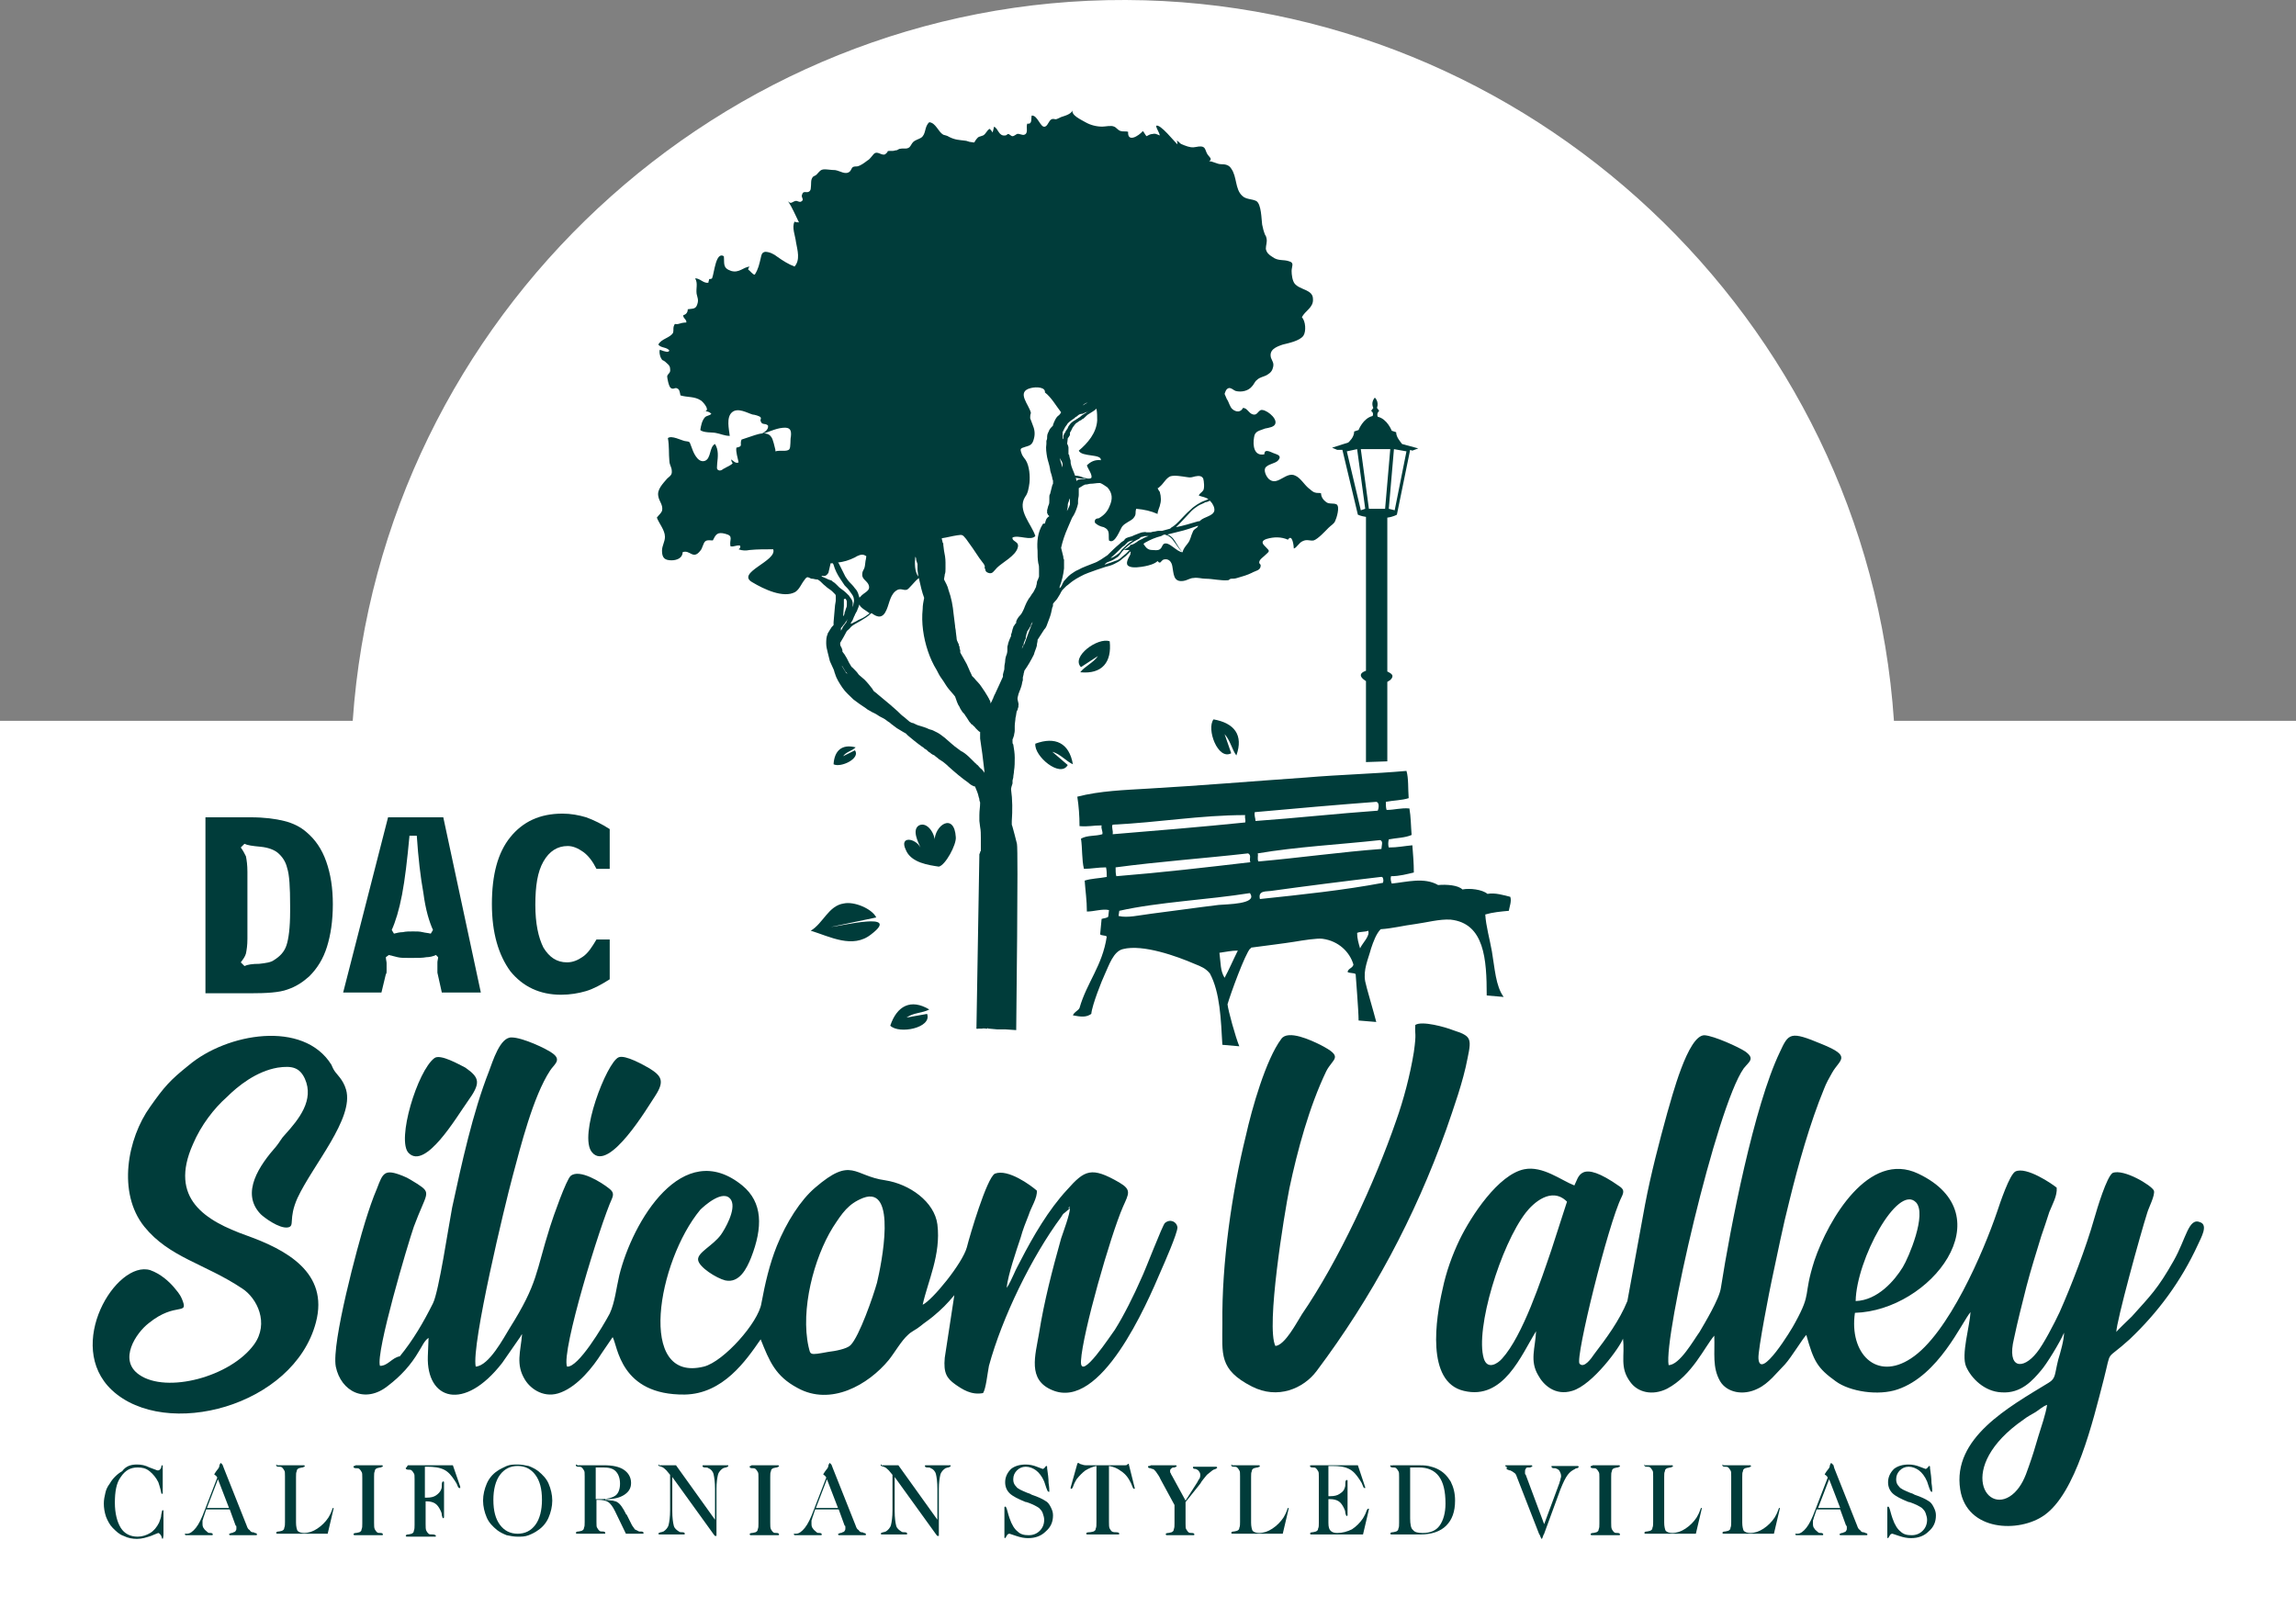 <?xml version="1.0" encoding="utf-8"?>
<!-- Generator: Adobe Illustrator 28.2.0, SVG Export Plug-In . SVG Version: 6.00 Build 0)  -->
<svg version="1.1" id="Layer_1" xmlns="http://www.w3.org/2000/svg" xmlns:xlink="http://www.w3.org/1999/xlink" x="0px" y="0px"
	 viewBox="0 0 311.8 219.9" style="enable-background:new 0 0 311.8 219.9;" xml:space="preserve">
<rect x="0" y="0" width="311.8" height="219.9" fill="#808080" stroke="none"/>
<style type="text/css">
	.st0{display:none;fill:#FFFFFF;}
	.st1{fill:#FFFFFF;}
	.st2{fill:#003C3A;}
	.st3{fill-rule:evenodd;clip-rule:evenodd;fill:#003C3A;}
</style>
<rect id="Rectangle" y="97.9" class="st0" width="311.8" height="122"/>
<path id="Arch" class="st1" d="M0,97.9h47.9C51.7,42.9,98-0.2,152.9,0c54.6,0.2,100.6,43.2,104.3,97.9h54.6v122H0V97.9z"/>
<g>
	<path class="st2" d="M157,68.5c0.2,0.1,0.3,0.1,0.5,0.2C157.2,68.9,157,68.8,157,68.5"/>
	<path class="st2" d="M90.9,47.6c-0.4-0.5-1.1-0.3-1.5-0.8c0.4-0.8,1.6-0.9,2-1.6c0.1-0.3,0-0.6,0.1-0.9c0.2-0.5,0.1-0.2,0.6-0.3
		c0.3-0.1,0.7-0.2,1.1-0.2c0.1-0.4-0.5-0.6-0.4-1c0.4-0.1,0.6-0.4,0.6-0.8c0.7-0.1,1.1,0,1.3-0.7c0.2-0.6,0-0.9-0.1-1.4
		c-0.1-0.8,0.2-1.4-0.2-2.1c0.7,0,1.1,0.7,1.8,0.6c0-0.2,0.1-0.3,0.1-0.5c0.1,0,0.3,0,0.4-0.1c0.3-0.7,0.5-3.7,1.6-3
		c0.1,1-0.2,1.6,1,2c1.1,0.3,1.6-0.5,2.5-0.6c-0.1,0.1-0.2,0.3-0.2,0.4c0.3,0.2,0.6,0.7,0.9,0.7c0.5-0.8,0.6-1.4,0.8-2.2
		c0.1-0.4,0.1-0.8,0.6-0.9c0.6,0,1.2,0.3,1.7,0.7c0.7,0.5,1.5,1,2.3,1.3c0.8-0.9,0.4-2.2,0.2-3.3c-0.1-0.9-0.6-2-0.2-2.8
		c0.2,0.1,0.4,0.1,0.6,0.1c-0.5-1-0.9-2-1.5-2.9c0.4,0.5,0.6,0.1,1,0c0.3-0.1,0.6,0.3,0.9,0c0.3-0.2-0.1-0.5,0-0.8
		c0.2-0.8,0.7-0.1,1.1-0.6c0.2-0.2,0.1-1.2,0.2-1.5c0.2-0.6,0.4-0.4,0.7-0.7c0.4-0.4,0.5-0.7,1.1-0.7c0.4,0,0.9,0.1,1.4,0.1
		c0.7,0.1,1.4,0.7,2,0.2c0.2-0.2,0.2-0.4,0.4-0.6c0.2-0.1,0.4-0.1,0.6-0.1c0.5-0.1,1-0.5,1.4-0.8c0.4-0.2,0.7-0.8,1-1
		c0.4-0.2,0.8,0.2,1.2,0.2c0.3,0,0.3-0.2,0.5-0.3c0-0.2,0.1-0.2,0.3-0.2c0.1,0,0.2,0,0.4,0c0.2,0,0.4-0.1,0.6-0.1
		c0.2-0.1,0.3-0.2,0.5-0.2c0.5-0.1,0.8,0.1,1.2-0.2c0.2-0.2,0.3-0.5,0.5-0.7c0.3-0.3,0.8-0.4,1.1-0.6c0.7-0.5,0.4-1.5,1.1-2.1
		c0.9,0.1,1.2,1.3,1.9,1.7c0.3,0.1,0.5,0.1,0.8,0.3c0.8,0.4,1.3,0.4,2.1,0.5c0.3,0,0.6,0.2,0.9,0.2c0.6,0.1,0.3,0.1,0.7-0.4
		c0.3-0.4,0.4-0.3,0.9-0.5c0.4-0.2,0.5-0.7,0.9-0.9c0.2,0.2,0.3,0.3,0.4,0.5c0.1-0.3,0.1-0.5,0.2-0.8c0.6,0.3,0.6,1.3,1.5,1.2
		c0.2,0,0.3-0.2,0.4-0.2c0.2,0,0.4,0.3,0.6,0.3c0.2,0,0.4-0.2,0.6-0.3c0.3-0.1,0.7,0.2,1,0.1c0.6-0.2,0.2-1,0.4-1.5
		c0.7,0.1,0.5-0.6,0.6-1.1c0.8-0.1,1.2,1.7,1.8,1.5c0.4-0.1,0.5-0.8,0.9-1c0.2-0.1,0.4,0,0.6,0c0.1,0,0.7-0.3,0.7-0.3
		c0.6-0.2,1.4-0.4,1.6-1c-0.4,0.7,1.2,1.4,1.7,1.7c0.7,0.4,1.5,0.6,2.3,0.6c0.4,0,1.2-0.2,1.6,0c0.3,0.1,0.5,0.5,0.9,0.6
		c0.3,0.1,0.7,0,1,0.1c-0.1,1.5,1.4,0.6,2-0.1c0.2,0.2,0.3,0.5,0.5,0.7c0.2-0.1,0.5-0.3,0.8-0.3c0.4-0.1,0.5,0,1,0.2
		c-0.1-0.5-0.4-0.8-0.5-1.3c0.5-0.4,2.6,2.3,2.9,2.5c0-0.2,0-0.3-0.1-0.5c0.3,0.1,0.4,0.4,0.7,0.5c0.2,0.1,0.5,0.2,0.8,0.3
		c0.7,0.2,0.8,0.1,1.5,0c1-0.1,0.8,0.5,1.2,1.1c0.2,0.3,0.7,0.6,0.2,0.9c0.5,0,1.1,0.4,1.6,0.4c0.6,0,1.1,0.1,1.4,0.6
		c0.8,1.1,0.5,2.8,1.5,3.7c0.5,0.5,1.3,0.4,1.9,0.7c0.7,0.4,0.7,2.5,0.8,3.2c0.1,0.5,0.2,0.9,0.4,1.4c0.1,0.1,0.2,0.4,0.2,0.5
		c0.1,0.5-0.1,0.9-0.1,1.4c0.1,0.5,0.4,0.8,0.9,1.1c0.8,0.6,1.5,0.3,2.3,0.6c0.7,0.2,0.3,0.7,0.3,1.3c0,0.5,0.1,1.3,0.4,1.7
		c0.7,0.9,2.5,0.8,2.5,2.1c0.1,1.2-1.1,1.6-1.5,2.5c0.5,0.5,0.6,1.9,0.2,2.5c-0.5,0.7-2,1-2.8,1.2c-0.9,0.3-1.9,0.7-1.6,1.8
		c0.2,0.5,0.4,0.7,0.3,1.2c-0.1,0.5-0.3,0.8-0.8,1.1c-0.5,0.3-1,0.3-1.4,0.7c-0.3,0.2-0.4,0.6-0.7,0.9c-0.5,0.6-1.4,0.8-2.2,0.6
		c-0.3-0.1-0.5-0.4-0.9-0.4c-0.4,0.1-0.5,0.5-0.6,0.8c0.1,0.2,0.2,0.5,0.3,0.7c0.3,0.4,0.4,1.1,0.8,1.4c0.5,0.4,1.1,0.4,1.4-0.2
		c0.6,0,0.8,0.8,1.4,0.9c0.5,0.1,0.6-0.4,1-0.6c0.6-0.2,2.2,1,2,1.8c-0.1,0.5-0.9,0.6-1.4,0.7c-0.7,0.3-1.4,0.3-1.5,1.2
		c-0.2,1.1,0,2.6,1.4,2.3c0-0.9,1-0.2,1.4-0.1c0.6,0.2,0.9,0.4,0.5,0.9c-0.4,0.5-1.5,0.5-1.8,1.1c-0.2,0.5,0.3,1.4,0.7,1.6
		c1.1,0.7,2.2-1.2,3.4-0.6c0.7,0.3,1.2,1.2,1.8,1.7c0.3,0.2,0.5,0.5,0.9,0.6c0.3,0.1,0.5,0,0.8,0.1c0,0.5,0.3,0.9,0.7,1.2
		c0.4,0.3,1,0.1,1.4,0.3c0.5,0.3,0,1.9-0.2,2.3c-0.2,0.4-0.5,0.5-0.9,0.9c-0.4,0.4-1.4,1.5-2,1.7c-0.5,0.1-0.9-0.2-1.5,0.1
		c-0.5,0.2-0.8,0.9-1.2,1c0-0.3-0.2-2.1-0.8-1.2c-0.9-0.4-1.9-0.4-2.9-0.1c-0.6,0.2-0.7,0.5-0.3,0.9c0.7,0.8,0.9,0.6,0,1.4
		c-0.2,0.2-0.7,0.5-0.7,0.9c0,0.2,0.2,0.2,0.2,0.4c0,0.7-0.7,0.7-1.2,1c-0.6,0.3-1.3,0.5-2,0.7c-0.3,0.1-0.5,0.1-0.8,0.1
		c-0.2,0-0.3,0.2-0.4,0.2c-1,0.1-2.1-0.2-3.1-0.2c-0.5,0-1.1-0.2-1.6-0.1c-0.5,0-0.8,0.3-1.4,0.4c-1.4,0.2-1.3-1-1.5-2
		c-0.1-0.6-0.5-1.1-1.2-0.9c-0.4,0.2-0.4,0.7-0.8,0.2c-0.4,0.4-1.2,0.6-1.7,0.7c-0.5,0.1-1.7,0.3-2.2,0c-0.6-0.3,0-1.2,0.2-1.6
		c0-0.2,0.1-0.3,0-0.4c-0.1,0.1-0.1,0.1-0.2,0.2c0,0-0.1,0.1-0.1,0.1l-0.1,0.1l-0.2,0.2l-0.5,0.4c-0.3,0.3-0.7,0.5-1.1,0.7
		c-0.4,0.2-0.8,0.3-1.2,0.4l-1.2,0.4c-0.8,0.3-1.5,0.5-2.2,0.9c-0.4,0.2-0.7,0.4-1,0.6c-0.3,0.2-0.6,0.5-0.9,0.7
		c-0.1,0.1-0.1,0.1-0.2,0.2c-0.1,0.1-0.1,0.1-0.2,0.2c-0.1,0.1-0.2,0.2-0.3,0.4c-0.1,0.2-0.2,0.4-0.4,0.7c-0.2,0.4-0.5,0.6-0.7,0.9
		c0,0,0,0,0,0c0,0.2,0,0.4-0.1,0.5c-0.1,0.5-0.2,1-0.4,1.5c-0.1,0.3-0.2,0.5-0.3,0.8c-0.1,0.3-0.2,0.5-0.4,0.7
		c-0.3,0.5-0.6,0.9-0.9,1.4c0,0,0,0,0,0.1c0,0.2-0.1,0.4-0.1,0.7c-0.1,0.4-0.3,0.8-0.4,1.2c-0.4,0.8-0.8,1.5-1.3,2.2c0,0,0,0,0,0
		c0,0.2-0.1,0.3-0.1,0.5l-0.1,0.4l0,0.2l0,0.2c-0.1,0.2-0.1,0.5-0.2,0.8c-0.1,0.3-0.2,0.6-0.3,0.8c0,0.1-0.1,0.2-0.1,0.3l-0.1,0.4
		c-0.1,0.4,0.2,0.8,0.1,1.1c0,0.1,0,0.1,0,0.2l-0.1,0.3c0,0.1,0,0.2-0.1,0.2c-0.1,0.3-0.1,0.7-0.2,1c0,0.3-0.1,0.7-0.1,1.1l0,0.6
		c0,0.3-0.1,0.5-0.1,0.7c-0.1,0.2-0.1,0.4-0.2,0.5c0,0.1,0,0.1,0,0.2c0,0.1,0,0.1,0,0.2c0,0.1,0,0.2,0.1,0.3
		c0.1,0.6,0.2,1.2,0.2,1.8c0,0.6,0,1.2-0.1,1.8c0,0.3-0.1,0.6-0.1,0.9l-0.1,0.4l0,0.2l0,0.1l0,0.1c-0.1,0.3-0.2,0.6-0.2,0.8
		c0.2,1.4,0.2,2.9,0.1,4.3c0,0.1,0,0.2,0,0.4c0,0,0,0,0,0c0,0,0,0.1,0,0.1l0.1,0.3c0.2,0.7,0.4,1.5,0.6,2.3
		c0.2,0.8-0.1,24.3-0.1,25.3l-1.5-0.1c0,0.5,0-0.5,0,0l-0.3,0c0,0,0-0.2,0,0c0,0.1,0,0,0,0l0,0c0,0,0,0,0,0h0h0c0,0,0-0.5,0,0
		l-0.3,0l-0.5,0c0,0,0,0,0,0l-1.1-0.1l-0.1,0c0,0-0.1-0.2-0.1,0c0,0,0,0-0.1,0c0,0,0,0-0.1,0l-0.1,0c0,0-0.1-0.1-0.1,0
		c0,0-0.1-0.1-0.1,0c-0.1,0-0.1-0.1-0.2,0c-0.1,0-0.1,0-0.2,0c-0.1,0-0.2,0-0.3,0c0,0-0.4,0.1-0.3-0.1L133,116l0.1-0.2
		c0-0.1,0-0.2,0.1-0.2l0-0.4l0-0.4c0-0.1,0-0.2,0-0.3c0-0.2,0-0.5,0-0.7c0-0.5,0-1-0.1-1.5l-0.1-0.8l0-0.4c0-0.1,0-0.3,0-0.4
		c0-0.6,0.1-1.1,0.1-1.6c0,0,0-0.1,0-0.1c0-0.1-0.1-0.2-0.1-0.4c0-0.2-0.1-0.3-0.1-0.4c-0.1-0.5-0.3-0.9-0.5-1.4c0,0,0,0-0.1,0
		c-0.3-0.1-0.6-0.3-0.8-0.5c-1-0.7-1.8-1.4-2.7-2.2c-0.4-0.4-0.8-0.7-1.3-1c-0.2-0.2-0.4-0.3-0.6-0.5l-0.2-0.1
		c-0.1,0-0.1-0.1-0.2-0.1c-0.1-0.1-0.2-0.2-0.4-0.3c-0.2-0.2-0.3-0.3-0.5-0.4c0,0-0.1,0-0.1-0.1l-0.3-0.2c-0.7-0.5-1.3-1-1.9-1.5
		c0,0-0.1-0.1-0.1-0.1l-0.2-0.2c-0.1,0-0.1-0.1-0.2-0.1c-0.2-0.1-0.3-0.2-0.5-0.3c-0.2-0.1-0.3-0.2-0.5-0.3
		c-0.3-0.2-0.5-0.4-0.8-0.6c-0.1-0.1-0.2-0.2-0.4-0.3c-0.1-0.1-0.3-0.2-0.4-0.3c-0.3-0.2-0.6-0.3-0.9-0.5c-0.1-0.1-0.2-0.1-0.3-0.2
		c0,0,0,0,0,0c-0.2-0.1-0.4-0.2-0.6-0.3c-0.3-0.2-0.6-0.3-0.8-0.5c-0.6-0.4-1.2-0.8-1.7-1.2c-0.5-0.5-1.1-1-1.5-1.6
		c-0.4-0.6-0.8-1.2-1-1.9c-0.1-0.2-0.1-0.4-0.2-0.6c-0.2-0.4-0.3-0.7-0.5-1.1c-0.1-0.4-0.2-0.8-0.3-1.2c-0.1-0.4-0.2-0.8-0.2-1.2
		c0-0.4,0-0.9,0.2-1.3c0-0.1,0-0.1,0.1-0.2c0-0.1,0.1-0.1,0.1-0.2c0.1-0.1,0.1-0.2,0.2-0.3c0.1-0.2,0.2-0.3,0.4-0.5c0,0,0,0,0,0
		l0-0.4l0.2-2.3l0.1-0.6l0-0.3c0-0.1,0-0.2,0-0.3c0-0.1,0-0.2-0.1-0.3c-0.1-0.1-0.2-0.2-0.4-0.4c-0.2-0.2-0.6-0.4-0.9-0.7
		c-0.4-0.3-0.6-0.6-0.9-0.8c-0.1,0-0.1-0.1-0.2-0.1c0,0-0.1,0-0.1,0c-0.2,0-0.4-0.1-0.6-0.1c-0.1,0-0.2,0-0.3-0.1
		c-0.1,0-0.2-0.1-0.3-0.1c0,0,0,0-0.1,0c-0.1,0.1-0.2,0.1-0.3,0.3c-0.5,0.6-0.7,1.3-1.3,1.7c-1.6,0.9-4.3-0.4-5.8-1.3
		c-2.4-1.3,3.4-2.9,2.8-4.5c-1.1,0-2.2,0-3.2,0.1c-0.5,0.1-1,0.1-1.5-0.1c0.2-0.1,0.3-0.3,0.2-0.5c-0.5-0.1-0.8,0.2-1.3,0.1
		c-0.2-0.9,0.5-1.4-0.7-1.7c-1.1-0.3-1.3,0.1-1.7,0.9c-0.4,0-0.7-0.1-1,0.1c-0.3,0.2-0.4,1-0.7,1.3c-1,1.3-1.4-0.2-2.4,0.2
		c0,0.8-0.8,1.1-1.5,1.1c-0.9,0-1.3-0.3-1.3-1.3c0-0.7,0.4-1.2,0.4-1.9c0-0.9-0.8-1.8-1.1-2.6c0.3-0.4,0.5-0.5,0.7-0.9
		c0.2-0.8-0.4-1.3-0.5-2c-0.2-0.9,0.6-1.7,1.2-2.4c0.6-0.5,0.7-0.6,0.6-1.3c-0.1-0.4-0.3-0.7-0.3-1.1c-0.1-1,0-2-0.2-3.1
		c0.5-0.4,1.8,0.3,2.3,0.4c0.8,0.1,0.6,0.1,0.9,0.8c0.2,0.6,0.8,2.2,1.8,1.9c0.9-0.3,0.6-1.9,1.4-2.3c0.5,0.8,0.4,1.7,0.3,2.6
		c0,0.5-0.2,0.9,0.3,1c0.4,0,0.4-0.2,0.7-0.3c0.3-0.2,0.9-0.4,1.1-0.7c-0.1-0.1-0.2-0.3-0.2-0.5c0.3,0.2,0.6,0.6,1,0.4
		c-0.1-0.6-0.4-1.4-0.3-2c1-0.2,0.4-0.4,0.7-1.1c0.6-0.2,1.2-0.4,1.8-0.6c0.6-0.2,1.7-0.5,2.2,0.2c0.3,0.3,0.5,1.5,0.6,1.8
		c0,0.1,0,0.1,0,0.2c0.6-0.2,1.6,0.1,1.9-0.3c0.2-0.3,0.1-1.3,0.2-1.7c0.1-0.9-0.1-1.3-1.1-1.2c-1.1,0.1-2.1,0.7-3.1,0.9
		c0.5-0.2,1.2-0.6,1.1-1.2c-0.4-0.4-0.8,0-1-0.6c-0.1-0.2,0.1-0.3,0-0.5c-0.1-0.2-0.9-0.4-1.1-0.4c-0.7-0.2-2-1-2.8-0.3
		c-0.8,0.7-0.4,2.3-0.3,3.2c-0.7,0-1.3-0.3-1.9-0.4c-0.4-0.1-1.7,0-2.1-0.4c0.1-0.6,0.2-1.2,0.6-1.7c0.3-0.3,0.6-0.2,0.9-0.5
		c-0.3-0.3-0.7-0.4-1.1-0.3c1.1,0,0.1-1.2-0.3-1.5c-0.9-0.6-1.8-0.4-2.8-0.7c-0.1-0.5-0.1-0.9-0.6-1c-0.2,0-0.4,0.2-0.7,0
		c-0.3-0.2-0.5-1.4-0.5-1.6c0.1-0.4,0.5-0.4,0.4-1c0-0.5-0.4-0.7-0.7-1c-0.4-0.3-0.3,0-0.6-0.6c-0.1-0.3-0.2-0.7-0.1-1
		C90.4,47.8,90.8,47.9,90.9,47.6 M160.6,75c0.1-0.5,0.4-0.8,0.7-1.2c0.4-0.5,0.4-1,0.7-1.6c0.1-0.3,0.4-0.4,0.6-0.6
		c0,0,0.1-0.1,0.1-0.2c-0.9,0.3-1.7,0.6-2.6,0.8c-0.5,0.1-1.1,0.3-1.6,0.4c0.1,0,0.2,0.1,0.3,0.1c0.3,0.2,0.5,0.4,0.7,0.7
		C159.9,74,160.2,74.6,160.6,75z M144.5,78.9c0.3-0.3,0.5-0.6,0.9-0.9c0.3-0.2,0.7-0.5,1-0.6c0.7-0.4,1.4-0.6,2.1-0.9
		c0.3-0.1,0.7-0.3,1-0.5c0.3-0.2,0.6-0.4,0.9-0.6c0.5-0.5,1-1,1.6-1.5c0.1-0.1,0.3-0.3,0.5-0.4c0.1-0.1,0.2-0.1,0.2-0.2l0.1-0.1
		c0,0,0.1-0.1,0.1-0.1c0.4-0.2,0.8-0.2,1.1-0.4c0.3-0.1,0.7-0.3,1.1-0.4c0.2,0,0.4-0.1,0.6,0c0.2,0,0.4,0,0.5,0
		c0.2,0,0.3-0.1,0.5-0.1c0.2,0,0.4-0.1,0.6-0.1c0.2,0,0.4,0,0.5,0c0.4-0.1,0.7-0.2,1.1-0.3c0.1-0.1,0.2-0.2,0.4-0.3
		c0.3-0.2,0.6-0.5,0.8-0.7c0.5-0.5,1-1.1,1.6-1.6c0.3-0.3,0.6-0.5,0.9-0.7c0.3-0.2,0.7-0.4,1-0.5c0.2-0.1,0.3-0.1,0.5-0.2
		c-0.4-0.3-0.8-0.3-1.3-0.5c0.1-0.3,0.4-0.4,0.6-0.7c0.2-0.3,0.1-1.3,0-1.6c-0.2-0.4-0.6-0.4-1.1-0.3c-0.4,0.1-0.6,0.2-1.1,0.1
		c-0.7-0.1-1.7-0.3-2.3-0.1c-0.6,0.3-0.9,1-1.4,1.4c-0.1,0.1-0.2,0.2-0.3,0.2c0.1,0.2,0.2,0.4,0.3,0.5c0.2,0.7,0.2,1.3,0,1.9
		c0,0.1-0.3,0.7-0.3,1.1c-0.9-0.4-1.8-0.6-2.9-0.7c-0.2,0.6,0.1,0.7-0.4,1.3c-0.4,0.4-1.1,0.6-1.5,1.1c-0.3,0.4-1,2.5-1.8,1.9
		c-0.1-0.8,0.2-1.4-0.7-1.8c-0.5-0.1-0.9-0.3-1.2-0.6c-0.1-0.4,0.1-0.6,0.5-0.6c0.7-0.4,1.2-0.9,1.5-1.7c0.4-0.9,0.4-1.7-0.3-2.5
		c-0.3-0.2-0.7-0.5-1-0.6c0,0-0.1,0-0.1,0c-0.4,0-0.8,0.1-1.2,0.1c-0.2,0-0.4,0.1-0.6,0.1c-0.1,0-0.2,0-0.3,0.1
		c-0.1,0-0.2,0.1-0.2,0.1c-0.2,0.1-0.3,0.2-0.5,0.3c0,0,0,0,0,0c0,0.3,0,0.6,0,0.9c0,0.3-0.1,0.5-0.1,0.8l0,0.1l0,0.1
		c0,0.1,0,0.1,0,0.2c0,0.1-0.1,0.3-0.1,0.4c-0.1,0.3-0.2,0.6-0.3,0.8l-0.2,0.4c-0.1,0.1-0.1,0.2-0.2,0.3c-0.2,0.5-0.4,0.9-0.6,1.4
		c-0.4,0.9-0.7,1.8-0.9,2.7c0.1,0.4,0.2,0.8,0.3,1.2c0,0.1,0,0.3,0.1,0.4c0,0.1,0,0.3,0,0.4c0,0.3,0,0.6,0,0.8
		c-0.1,0.9-0.3,1.7-0.6,2.5l0,0.2c0.1-0.1,0.2-0.2,0.3-0.4C144.2,79.5,144.3,79.2,144.5,78.9z M115,85.7L115,85.7
		c-0.3,0.6-0.6,1.1-0.9,1.6c0,0.1,0,0.1,0,0.2c0,0.2,0.1,0.3,0.2,0.5l0.1,0.3l0,0.1l0,0c0,0,0,0.1,0,0.1c0.1,0.1,0.2,0.3,0.3,0.4
		c0.1,0.2,0.2,0.3,0.3,0.5c0.1,0.2,0.2,0.4,0.3,0.6c0.1,0.2,0.2,0.3,0.3,0.5c0,0,0,0.1,0.1,0.1l0.1,0.1l0.2,0.2
		c0.2,0.2,0.4,0.4,0.6,0.7c0,0,0.1,0.1,0.1,0.1c0.2,0.2,0.5,0.4,0.7,0.6c0.4,0.4,0.8,0.9,1.1,1.3c0,0.1,0.1,0.1,0.1,0.2
		c0.2,0.2,0.4,0.3,0.6,0.5c0.6,0.5,1.2,1,1.8,1.5c0.3,0.3,0.6,0.5,0.9,0.8c0.3,0.3,0.6,0.6,0.9,0.8c0.2,0.2,0.5,0.4,0.7,0.6
		c0.2,0.1,0.3,0.2,0.5,0.2c0.4,0.2,0.6,0.3,1,0.4c0.3,0.1,0.7,0.2,1.1,0.4c0.2,0.1,0.4,0.1,0.6,0.2c0.2,0.1,0.4,0.2,0.6,0.3
		c0.4,0.2,0.7,0.5,1,0.7c0.6,0.5,1.2,1.1,1.8,1.5c0.1,0.1,0.3,0.2,0.4,0.3l0.2,0.1l0.3,0.2c0.4,0.3,0.7,0.6,1,0.9
		c0.2,0.2,0.3,0.3,0.5,0.5c0,0,0.1,0,0.1,0.1c0.2,0.1,0.3,0.3,0.5,0.5c0.1,0.1,0.3,0.2,0.4,0.4c0.1,0.1,0.2,0.2,0.2,0.3l0,0l0-0.1
		l-0.3-2.5l-0.2-1.4l-0.1-0.7c0-0.3,0-0.6,0-0.8l0-0.1c-0.1,0-0.2-0.1-0.3-0.2c0,0-0.1-0.1-0.1-0.1c0,0,0,0-0.1-0.1
		c0,0-0.1-0.1-0.1-0.1c-0.1-0.1-0.2-0.3-0.3-0.3c-0.1-0.1-0.1-0.2-0.2-0.2l0,0l0,0l0,0c-0.1,0-0.1-0.1-0.2-0.2
		c-0.1-0.1-0.2-0.2-0.3-0.4c-0.2-0.3-0.3-0.5-0.4-0.6c-0.1-0.2-0.2-0.3-0.4-0.5c-0.1-0.2-0.3-0.4-0.4-0.7c-0.3-0.4-0.4-0.9-0.6-1.4
		c-0.3-0.4-0.7-0.8-1-1.2c-0.3-0.4-0.5-0.8-0.8-1.2c-0.3-0.4-0.5-0.8-0.7-1.2c-0.5-0.8-0.9-1.7-1.2-2.6c-0.6-1.8-0.9-3.8-0.7-5.7
		c0-0.5,0.1-1,0.2-1.5c-0.3-0.8-0.5-1.7-0.7-2.6c0,0,0-0.1,0-0.1c-0.6,0.4-1.4,1.6-1.7,1.6c-0.4,0.1-0.7-0.2-1.2,0
		c-1,0.5-1.1,1.8-1.5,2.7c-0.5,1.2-1.2,1.1-2,0.5c0,0,0,0-0.1,0c-0.4,0.4-0.9,0.7-1.4,1c-0.2,0.1-0.5,0.3-0.7,0.4
		c-0.2,0.1-0.5,0.3-0.7,0.5C115.4,85.4,115.2,85.5,115,85.7z M124.7,78.3c0-0.3-0.1-0.7-0.1-1c0-0.2,0-0.4,0-0.7
		c-0.1-0.3-0.2-0.5-0.2-0.8l-0.1-0.2C124.2,76.5,124.2,77.6,124.7,78.3z M145.3,66.1c0,0,0,0.1,0,0.1
		C145.3,66.2,145.3,66.2,145.3,66.1C145.3,66.2,145.3,66.1,145.3,66.1z M145,60.4c0,0.1,0.1,0.2,0.1,0.4c0,0.1,0,0.2,0,0.2
		c0,0.1,0,0.1,0,0.2c0,0.1,0,0.2,0,0.3c0,0,0,0.1,0,0.1c0,0.1,0,0.1,0.1,0.2c0,0.2,0.1,0.4,0.1,0.5c0.1,0.2,0.1,0.4,0.1,0.6
		c0.1,0.6,0.4,1.1,0.6,1.7c0.4,0,0.8,0.1,1.2,0.3c0.2,0,0.4,0.1,0.6,0.1c-0.6,0.1-1.1,0-1.7-0.1c0,0.1,0.1,0.3,0.1,0.4
		c0.1,0,0.1,0,0.1-0.1c0.2-0.1,0.4-0.1,0.6-0.1c0.1,0,0.2,0,0.3,0c0.1,0,0.2,0,0.3-0.1c0.1,0,0.2,0,0.4,0c0,0-0.1,0-0.1,0
		c0.1,0,0.3,0,0.4-0.1c0.2-0.4-0.5-1.3-0.6-1.7c0.5-0.5,1.1-0.8,1.9-0.7c0.1-0.9-2.6-0.4-3-1.3c1.2-1,2.4-2.4,2.5-4.1
		c0-0.5,0-1.1-0.1-1.6c-0.3,0.3-0.7,0.5-1,0.7c-0.2,0.1-0.4,0.3-0.6,0.5c-0.1,0.1-0.2,0.2-0.3,0.2c-0.1,0.1-0.2,0.2-0.3,0.2
		c-0.2,0.1-0.4,0.3-0.6,0.4c-0.1,0.1-0.1,0.2-0.2,0.2c0,0.1-0.1,0.2-0.2,0.3l-0.2,0.4c0,0.1-0.1,0.1-0.1,0.2c0,0.1-0.1,0.1-0.1,0.1
		c0,0,0,0.1,0,0.1c0,0.1,0,0.1,0,0.2c0,0.1,0,0.2-0.1,0.2c0,0.1-0.1,0.2-0.1,0.2c-0.1,0.1-0.1,0.1-0.1,0.2
		C144.9,60.3,144.9,60.3,145,60.4z M145.1,68.2c-0.1,0.2-0.1,0.4-0.1,0.6c0,0.2-0.1,0.4-0.1,0.6c0,0,0,0,0,0.1l0-0.1
		c0.1-0.2,0.2-0.4,0.3-0.6c0-0.1,0.1-0.2,0.1-0.3c0-0.1,0-0.1,0-0.2l0-0.1l0-0.1c0-0.1,0-0.2,0-0.4C145.2,67.8,145.2,68,145.1,68.2z
		 M146.3,56.5c-0.1,0.1-0.2,0.1-0.3,0.2c0,0-0.1,0.1-0.1,0.1l0,0c-0.3,0.2-0.6,0.4-0.9,0.7c-0.1,0.2-0.3,0.4-0.4,0.6l-0.2,0.4
		l-0.1,0.2c0,0.2,0,0.3,0,0.5c0,0.2,0,0.3,0,0.5c0-0.1,0.1-0.1,0.1-0.2c0,0,0-0.1,0-0.2c0-0.1,0-0.2,0.1-0.3c0-0.1,0.1-0.2,0.1-0.2
		c0,0,0.1-0.1,0.1-0.2l0.2-0.3c0.1-0.1,0.1-0.2,0.2-0.4c0.1-0.1,0.2-0.3,0.3-0.4c0.2-0.2,0.5-0.4,0.7-0.5c0.1-0.1,0.2-0.1,0.3-0.2
		c0.1-0.1,0.2-0.1,0.3-0.2c0.2-0.2,0.4-0.3,0.7-0.5c0.2-0.1,0.3-0.2,0.5-0.3c-0.2,0.1-0.3,0.2-0.5,0.2c-0.1,0.1-0.2,0.1-0.4,0.2
		C146.7,56.2,146.5,56.3,146.3,56.5z M163,70.7c0.5-0.5,1.7-0.6,1.9-1.3c0.1-0.4-0.2-1-0.5-1.3c0,0,0,0-0.1-0.1
		c-0.2,0.1-0.4,0.2-0.6,0.2c-0.3,0.2-0.7,0.3-1,0.5c-0.3,0.2-0.6,0.4-0.9,0.7c-0.5,0.5-1,1.1-1.5,1.6c-0.2,0.2-0.4,0.4-0.6,0.6
		c0,0,0,0,0,0c1-0.2,2-0.5,3-0.8C162.9,70.8,162.9,70.8,163,70.7z M115.1,91.5l-0.2-0.2l-0.1-0.1c0-0.1-0.1-0.1-0.1-0.2
		c-0.1-0.2-0.2-0.3-0.3-0.5c0,0-0.1-0.1-0.1-0.1c0,0,0,0,0,0c0.2,0.3,0.4,0.7,0.6,1L115.1,91.5l0.2,0.2
		C115.2,91.6,115.2,91.6,115.1,91.5z M116,84.5c0.3-0.1,0.5-0.3,0.8-0.4c0.5-0.2,0.9-0.5,1.3-0.8c-0.5-0.4-1.2-0.7-1.4-1.2
		c-0.1,0.3-0.2,0.6-0.3,0.8c0,0.1-0.1,0.2-0.1,0.2l-0.1,0.2c-0.1,0.1-0.1,0.3-0.2,0.4c-0.1,0.2-0.1,0.3-0.2,0.5
		c-0.1,0.2-0.2,0.3-0.3,0.5l0,0C115.7,84.7,115.8,84.6,116,84.5z M116.6,80.8c0,0.1,0.1,0.2,0.1,0.4c0,0,0-0.1,0.1-0.1
		c0.5-0.7,1.6-0.8,1.1-1.8c-0.3-0.5-0.9-0.7-0.8-1.4c0-0.3,0.2-0.5,0.3-0.8c0.1-0.3,0.1-0.9,0.2-1.2c0-0.4,0.2-0.3-0.2-0.5
		c-0.4-0.2-1,0.1-1.3,0.3c-0.8,0.4-1.5,0.6-2.3,0.7l0.1,0.1c0.3,0.6,0.6,1.2,0.9,1.8c0.2,0.3,0.4,0.6,0.6,0.8
		c0.2,0.2,0.5,0.5,0.7,0.8C116.3,80.1,116.5,80.4,116.6,80.8z M138.8,88.1l0.1-0.3c0.1-0.1,0.1-0.2,0.2-0.3c0.2-0.6,0.5-1.3,0.7-1.9
		l0.5-1.3c0,0,0,0,0,0.1c-0.2,0.2-0.3,0.4-0.3,0.5l0,0.1l-0.1,0.1c0,0.1-0.1,0.1-0.1,0.2l-0.2,0.3c0,0,0,0.1-0.1,0.1
		c0,0,0,0.1,0,0.1c0,0.1-0.1,0.2-0.1,0.3c0,0.1-0.1,0.3-0.1,0.4c0,0,0,0.1,0,0.1l0,0.1l-0.1,0.2c-0.1,0.2-0.2,0.5-0.2,0.7
		C138.8,87.8,138.8,87.9,138.8,88.1C138.8,88.1,138.8,88.1,138.8,88.1C138.8,88.1,138.8,88.1,138.8,88.1z M144.2,63.2
		c0,0.1,0.1,0.2,0.1,0.3l0,0c0-0.1,0-0.2,0-0.3c0-0.2,0-0.3-0.1-0.5c-0.1-0.2-0.2-0.3-0.3-0.5C144,62.6,144.1,62.9,144.2,63.2z
		 M153.2,73.6c0,0-0.1,0-0.1,0.1l-0.1,0.1c-0.1,0-0.1,0.1-0.2,0.2c-0.1,0.1-0.3,0.2-0.4,0.3c-0.5,0.5-1,1-1.6,1.5c0,0,0,0-0.1,0h0
		c0.3,0,0.6-0.2,0.9-0.4c0.1-0.1,0.3-0.2,0.4-0.3c0.1-0.1,0.2-0.2,0.3-0.4c0.5-0.5,1-1,1.6-1.3c0,0,0,0,0.1,0
		C153.6,73.4,153.4,73.5,153.2,73.6z M114.6,81.4l0,0.3l0,0.6l-0.1,1.4c0.1-0.1,0.2-0.3,0.2-0.5c0-0.1,0.1-0.2,0.1-0.3l0.1-0.3
		c0.1-0.2,0.1-0.3,0.1-0.5c0-0.1,0-0.1,0-0.2c0-0.1,0-0.1,0-0.2c0-0.1-0.1-0.3-0.2-0.4C114.7,81.4,114.6,81.3,114.6,81.4
		C114.6,81.3,114.6,81.3,114.6,81.4z M112.5,78.7l0.3,0.1c0.1,0,0.2,0.1,0.3,0.2c0.2,0.1,0.4,0.3,0.5,0.4c0.1,0.1,0.3,0.3,0.4,0.4
		c0.1,0.1,0.3,0.2,0.4,0.3c0.3,0.2,0.6,0.5,0.9,0.8c0.1,0.2,0.3,0.4,0.4,0.6c0,0.1,0.1,0.2,0.1,0.4c0,0.1,0,0.3,0,0.4
		c0,0.2-0.1,0.4-0.2,0.6l-0.1,0.3c0,0.1-0.1,0.2-0.1,0.3c-0.1,0.2-0.2,0.4-0.3,0.6c-0.1,0.1-0.1,0.2-0.2,0.3
		c-0.1,0.1-0.1,0.2-0.2,0.3c-0.2,0.2-0.3,0.4-0.5,0.6l0,0.4c0-0.1,0.1-0.2,0.1-0.2l0.1-0.2l0.1-0.2l0.3-0.4c0.1-0.1,0.2-0.3,0.2-0.4
		c0.1-0.1,0.1-0.3,0.2-0.5c0.1-0.2,0.1-0.3,0.2-0.5l0.1-0.2l0.1-0.2c0.1-0.3,0.3-0.6,0.3-0.9c0.1-0.3,0.1-0.6,0-0.9
		c-0.1-0.3-0.3-0.5-0.5-0.8c-0.2-0.3-0.4-0.5-0.7-0.8c-0.2-0.3-0.4-0.6-0.6-0.9c-0.4-0.6-0.7-1.2-0.9-1.9l-0.1-0.2
		c-0.1,0-0.2,0-0.3,0c-0.1,0.4-0.2,0.9-0.3,1.3c-0.2,0.3-0.4,0.5-0.8,0.4c-0.1,0-0.1,0.1-0.2,0.1c0,0,0,0,0.1,0
		C112.1,78.5,112.3,78.6,112.5,78.7z M140,52.7c-2.1,0.5-0.2,2.3,0,3.4c-0.1,0.2-0.1,0.5-0.1,0.7c0.1,0.3,0.2,0.5,0.3,0.8
		c0.3,0.7,0.4,1.3,0.2,2c-0.2,0.8-0.5,0.9-1.2,1.1c-0.6,0.2-0.7,0.2-0.5,0.8c0.1,0.4,0.4,0.7,0.6,1c0.5,0.8,0.6,2.2,0.5,3.1
		c-0.1,0.7-0.2,1.4-0.6,1.9c-1.1,1.8,0.9,3.7,1.4,5.3c-0.6,0.7-2.3-0.2-3.1,0.2c-0.1,0.6,1,0.5,0.7,1.4c-0.3,1.1-2.1,2-2.8,2.7
		c-0.5,0.5-0.6,0.9-1.2,0.7c-0.5-0.2-0.3-0.4-0.5-0.7c0.1-0.2,0-0.3-0.1-0.5c-0.2-0.3-0.4-0.5-0.6-0.8c-0.6-0.9-1.2-1.8-1.8-2.6
		c-0.5-0.6-0.5-0.6-1.2-0.5c-0.7,0.1-1.4,0.3-2.1,0.4l0,0.1c0,0.1,0.1,0.3,0.1,0.4c0,0.1,0,0.1,0.1,0.2l0,0.1l0,0.1l0.1,0.8
		c0.1,0.5,0.2,1,0.2,1.6c0,0.3,0,0.5,0,0.8c0,0.3,0,0.6-0.1,0.8c0,0.2-0.1,0.5-0.1,0.7c0.2,0.4,0.5,0.9,0.6,1.4
		c0.4,1.1,0.6,2.2,0.7,3.3l0.2,1.6c0,0.3,0.1,0.5,0.1,0.8l0.1,0.8c0,0.3,0.1,0.5,0.2,0.7l0.1,0.2c0,0.1,0,0.2,0.1,0.3
		c0,0.2,0,0.3,0.1,0.5c0,0.1,0,0.2,0,0.3l0.1,0.2c0.1,0.2,0.3,0.5,0.4,0.7c0.3,0.5,0.5,0.9,0.7,1.4c0.1,0.3,0.3,0.6,0.4,0.9
		c0.1,0.1,0.2,0.2,0.3,0.3c0.3,0.4,0.7,0.7,1,1.2c0.3,0.4,0.6,0.9,0.9,1.4c0,0.1,0.1,0.1,0.1,0.2l0.1,0.2c0.1,0.1,0.1,0.2,0.1,0.4
		c0,0,0,0.1,0,0.1c0-0.1,0-0.1,0.1-0.2c0-0.1,0.1-0.1,0.1-0.2c0.1-0.2,0.1-0.3,0.2-0.4l0-0.1c0.1-0.1,0.1-0.3,0.2-0.4
		c0.2-0.4,0.4-0.9,0.6-1.3c0.2-0.4,0.3-0.7,0.5-1.1c0,0,0-0.1,0-0.1l0-0.2l0.1-0.4c0.1-0.2,0.1-0.5,0.1-0.7c0-0.2,0.1-0.5,0.1-0.7
		c0-0.3,0.1-0.7,0.2-0.9c0.1-0.3,0.1-0.5,0.1-0.6l0-0.2c0-0.1,0-0.2,0-0.2c0-0.2,0.1-0.3,0.1-0.5c0.1-0.3,0.2-0.6,0.3-0.8l0.1-0.2
		l0-0.1c0,0,0,0,0-0.1c0-0.1,0.1-0.2,0.1-0.3c0-0.1,0.1-0.3,0.1-0.4c0-0.1,0.1-0.2,0.1-0.3c0-0.1,0.1-0.2,0.1-0.2l0.2-0.3
		c0,0,0.1-0.1,0.1-0.1l0-0.1l0-0.1c0.1-0.3,0.3-0.6,0.5-0.8c0.2-0.2,0.3-0.4,0.4-0.6c0.1-0.2,0.2-0.4,0.3-0.7
		c0.1-0.2,0.2-0.5,0.4-0.8c0-0.1,0.1-0.1,0.1-0.2l0.1-0.1l0.2-0.3c0.1-0.2,0.3-0.4,0.4-0.6c0.1-0.2,0.2-0.4,0.3-0.6
		c0-0.2,0.1-0.3,0.1-0.5c0-0.2,0.1-0.4,0.2-0.6c0-0.1,0.1-0.2,0.1-0.3c0-0.1,0-0.1,0-0.2l0-0.4l0-0.2l0-0.2c0-0.3,0-0.5-0.1-0.8
		c-0.1-0.6-0.1-1.1-0.1-1.7c-0.1-1.2,0-2.5,0.7-3.6c0-0.1,0.3-0.1,0.3-0.1c0.1-0.3,0.1-0.7,0.6-1l0,0l-0.2-0.2
		c0-0.1-0.1-0.2-0.1-0.2c0-0.1,0-0.3,0-0.4c0.1-0.3,0.1-0.5,0.2-0.7c0.1-0.2,0.1-0.4,0.1-0.7l0-0.2c0-0.1,0-0.1,0-0.2
		c0-0.1,0-0.3,0.1-0.4c0.1-0.3,0.1-0.5,0.2-0.8c0-0.1,0.1-0.3,0.1-0.4l0.1-0.2c0,0,0-0.1,0-0.1c0-0.1,0-0.2,0-0.3
		c0-0.1-0.1-0.2-0.1-0.4l-0.1-0.4c-0.1-0.3-0.2-0.6-0.2-0.8c-0.1-0.6-0.3-1.1-0.4-1.6c-0.1-0.6-0.2-1.2-0.1-1.8l0-0.2l0-0.1l0-0.1
		c0-0.1,0.1-0.2,0.1-0.4c0-0.1,0-0.1,0-0.2c0-0.4,0.2-0.6,0.3-0.9c0.1-0.2,0.3-0.4,0.5-0.6c0,0,0-0.1,0-0.1c0.1-0.3,0.2-0.5,0.3-0.7
		c0.1-0.2,0.3-0.5,0.5-0.6c0.1-0.1,0.2-0.2,0.3-0.4c-0.7-0.9-1.3-2-2.2-2.7C142,52.6,140.8,52.5,140,52.7z M147,55.1
		c0.1-0.1,0.2-0.1,0.3-0.2c0.1-0.1,0.2-0.1,0.4-0.2C147.4,54.7,147.2,54.9,147,55.1z M156.5,74.7c0.3,0,0.7,0.1,1-0.1
		c0.3-0.2,0.3-0.5,0.5-0.7c0.7-0.5,1.8,1.1,2.6,1.1c-0.5-0.4-0.8-1-1.2-1.5c-0.2-0.3-0.4-0.5-0.7-0.7c-0.2-0.1-0.3-0.1-0.5-0.2
		c-0.2,0-0.3,0.1-0.5,0.2c-0.8,0.2-1.5,0.5-2.2,0.9c-0.1,0.1-0.2,0.1-0.2,0.2C155.6,74.3,155.8,74.7,156.5,74.7z M151.4,76.2
		c0.4-0.1,0.7-0.3,1-0.6l0.5-0.4l0.2-0.2l0.1-0.1c0,0,0.1-0.1,0.1-0.1c0,0,0.1-0.1,0.1-0.1c-0.2,0-0.5,0-0.8,0
		c0.9-0.5,0.9-0.6,0.9-0.7c0.4,0,0.7-0.3,0.9-0.4c0.2-0.2,0.5-0.3,0.7-0.4c0.3-0.2,0.6-0.3,0.9-0.4c-0.1,0-0.2,0-0.3,0
		c-0.2,0-0.3,0-0.5,0.1c-0.1,0-0.2,0-0.3,0.1c0,0-0.1,0-0.1,0.1c-0.3,0.2-0.6,0.3-0.9,0.5c-0.6,0.4-1.1,0.8-1.5,1.3
		c-0.1,0.1-0.2,0.3-0.3,0.4c-0.1,0.1-0.2,0.3-0.4,0.4c-0.3,0.2-0.6,0.4-0.9,0.5l-0.5,0.2l-0.1,0.1c0,0-0.1,0-0.1,0.1
		c0,0-0.1,0.1-0.2,0.2c-0.2,0.1-0.4,0.1-0.5,0.2c-0.1,0-0.1,0.1-0.2,0.1C150,76.6,150.7,76.5,151.4,76.2z M106,62.7
		c0,0.1,0,0.2,0,0.3C106,62.9,106,62.8,106,62.7z"/>
	<path class="st2" d="M119,124.6c-0.6-1.2-3-2.2-4.4-1.9c-2.1,0.3-2.8,2.7-4.5,3.7c2.6,0.8,5.7,2.5,8.2,0.5c4.2-3.2-4.2-1.1-5.5-1
		L119,124.6z"/>
	<path class="st2" d="M127.5,117.7c0.9-0.2,2.4-3,2.3-4c-0.2-3.4-2.9-1.7-2.9,0.6c0.2-0.8-0.9-2.8-2.1-2.2c-1,0.6-0.1,2.3,0.2,3
		c-0.7-1.3-2.9-1.6-2,0.3C123.7,117.2,126.2,117.5,127.5,117.7"/>
	<path class="st2" d="M125.9,137.7c0.7,1.9-3.8,2.8-5,1.6c0.9-2.7,2.8-3.7,5.3-2.2c-0.9,0.5-2.1,0.4-3.1,1.1L125.9,137.7z"/>
	<path class="st2" d="M146.8,90.6c-1.4-1.4,2.3-4.1,3.9-3.5c0.3,2.8-1,4.5-4,4.2c0.6-0.8,1.8-1.3,2.4-2.2L146.8,90.6z"/>
	<path class="st2" d="M167.2,102.3c-1.8,1-3.4-3.3-2.4-4.6c2.8,0.5,4.1,2.1,3.1,4.9c-0.6-0.8-0.8-2-1.6-2.9L167.2,102.3z"/>
	<path class="st2" d="M116.1,101.9c0.8,1.1-1.9,2.4-2.9,1.9c0.1-1.8,1.1-2.8,3-2.3c-0.5,0.5-1.3,0.6-1.7,1.2L116.1,101.9z"/>
	<path class="st2" d="M145,103.9c-1,1.8-4.6-1.2-4.4-2.9c2.7-1,4.6-0.1,5.1,2.8c-0.9-0.4-1.7-1.4-2.8-1.7L145,103.9z"/>
	<polygon class="st2" points="150.7,134.3 150.7,134.3 150.7,134.3 	"/>
	<path class="st2" d="M202.6,129.2c-0.3-1.7-0.8-3.4-0.9-5c1-0.3,2.1-0.4,3.2-0.5c0.1-0.6,0.4-1.3,0.2-1.9c-0.8-0.2-2.1-0.6-3.1-0.4
		c-0.7-0.6-2.4-0.8-3.4-0.6c-0.6-0.6-2.2-0.7-3.3-0.6c-1.9-1.1-4.3-0.4-6.3-0.2c-0.1-0.3-0.2-0.6-0.1-1c1.2,0,2.2-0.3,3.1-0.5
		c0-1.3-0.1-2.4-0.2-3.7c-1.1,0.1-2,0.3-3.2,0.3c-0.1-0.3-0.1-0.7,0-1.1c1-0.2,2.2-0.2,3.1-0.6c-0.1-1.2-0.1-2.5-0.3-3.6
		c-1.2-0.1-2,0.2-3.1,0.2c-0.1-0.3-0.1-0.7-0.1-1.1c1-0.2,2.2-0.2,3.1-0.5c-0.1-1.3,0-2.7-0.3-3.7c-4.5,0.4-9,0.5-13.7,0.9
		c-7.2,0.5-14.3,1.1-21.3,1.5c-3.3,0.2-6.6,0.3-9.7,1.1c0.2,1.3,0.3,2.6,0.3,4c1.3,0.1,1.8-0.1,3-0.1c-0.1,0.5,0.2,0.8,0.1,1.2
		c-1,0.3-2,0.1-2.9,0.6c0.2,1.3,0.1,2.9,0.4,4.1c1,0,1.9-0.2,3-0.2c0.1,0.4,0.1,0.9,0.1,1.3c-1,0.2-2.1,0.2-3,0.5
		c0.1,1.4,0.3,2.7,0.3,4.2c1,0,2.1-0.4,3-0.2l-0.1,0.9c-0.2,0.2-0.6,0.2-0.9,0.3l-0.2,2.1c0.2,0.2,0.7,0.1,0.9,0.3
		c-0.6,4-2.7,6.2-3.7,9.7c-0.2,0.4-0.7,0.5-0.9,1c1.1,0.2,1.8,0.3,2.5-0.2c0.1-1.2,1.5-4.7,1.8-5.3c0.6-1.3,1.2-3.2,2.5-3.5
		c2.7-0.7,7.4,1,9.7,2c1,0.4,1.5,0.6,2.1,1.3c1.4,2.6,1.5,6.3,1.7,9.7l2.3,0.2c-0.5-1.2-1.5-4.8-1.6-5.7c0.4-1.4,2.4-6.9,3.1-7.6
		c0,0,0.1,0.1,0.1-0.1c1.5-0.2,4.7-0.6,5.9-0.8c1.2-0.2,3.1-0.5,3.8-0.4c2.2,0.3,3.7,1.8,4.2,3.5c-0.1,0.5-0.7,0.5-0.8,1
		c0.2,0.2,0.9,0.1,1.1,0.3c0,0.2,0.4,4.9,0.4,6.3l2.4,0.2c-0.3-1.2-1.4-4.9-1.5-5.5c-0.3-1.6,0.4-3,0.8-4.5c0.3-0.9,0.7-2,1.3-2.6
		c1.6-0.1,3.1-0.5,4.7-0.7c1.5-0.2,3.3-0.7,4.8-0.6c4.6,0.5,4.9,5.4,4.9,10.3l2.3,0.2C203.1,133.9,203,131.5,202.6,129.2
		 M170.4,110.3c5.5-0.5,11.2-1,16.5-1.4c0.5,0.1,0.3,1,0.2,1.2c-5.6,0.4-11,1-16.6,1.4C170.5,111.1,170.3,110.8,170.4,110.3z
		 M151.1,113.3c0.1-0.5-0.2-1,0-1.3c6.3-0.3,11.9-1.3,18-1.3c-0.1,0.4,0.1,0.6,0,1C163.2,112.3,157.2,112.8,151.1,113.3z
		 M151.5,117.8c6-0.8,11.8-1.2,18-1.9c0.5,0.3,0.1,0.7,0.3,1.2c-6,0.7-12,1.4-18.2,1.9C151.5,118.7,151.5,118.2,151.5,117.8z
		 M166.3,132.8c-0.6-1-0.5-1.9-0.7-3.4c0.8-0.1,1.6-0.3,2.5-0.3C167.4,130.5,166.9,131.7,166.3,132.8z M165.5,122.9
		c-3.3,0.4-6,0.8-9.2,1.2c-1.6,0.2-3.2,0.6-4.4,0.3l0.1-0.7c5.3-1.2,12.1-1.5,17.7-2.4c0.1,0,0.1,0.1,0.1,0.1
		C170.7,122.8,166.6,122.8,165.5,122.9z M170.9,117c-0.2-0.3,0-0.8-0.1-1.1c5.3-0.9,11.1-1.2,16.6-1.8c0.5,0.1,0.2,0.8,0.2,1.2
		C182.2,115.7,176.5,116.5,170.9,117z M184.7,128.8c-0.2-0.7-0.4-1.3-0.4-2.1c0.4-0.2,1.1-0.1,1.5-0.3
		C186.1,127.1,185,128.1,184.7,128.8z M187.8,119.9c-5.3,1-11,1.6-16.7,2.2c-0.3-1.2,0.9-1,1.5-1.1c4.3-0.6,10.6-1.4,14.9-1.9l0.2,0
		C187.9,119.3,187.9,119.7,187.8,119.9z"/>
	<path class="st2" d="M150.7,134.3L150.7,134.3C150.7,134.4,150.7,134.4,150.7,134.3C150.7,134.3,150.7,134.3,150.7,134.3"/>
	<path class="st2" d="M182.3,61.1l2.1,8.8c0,0,0.4,0.2,1.1,0.3v20.9c0,0-0.7,0.2-0.7,0.6c0,0.4,0.7,0.8,0.7,0.8v11l2.9-0.1V92.6
		c0,0,0.7-0.3,0.7-0.8c0-0.3-0.7-0.6-0.7-0.6h0V70.3c0.8-0.1,1.3-0.4,1.3-0.4l1.8-8.8l0.3,0.1l0.8-0.3l-2.2-0.6
		c-0.2-0.3-0.8-0.9-0.8-1.6l-0.6-0.2c0,0-0.6-1.6-1.9-1.9c-0.2-0.5,0.2-0.8,0.2-0.8l-0.3-0.4c0.3-0.9-0.3-1.4-0.3-1.4
		c-0.6,0.7-0.2,1.4-0.2,1.4l-0.3,0.4c0.3,0.2,0.3,0.5,0.2,0.7c-1.3,0.3-1.9,1.9-1.9,1.9l-0.6,0.2c0,0.8-0.7,1.4-0.8,1.5l-2.2,0.7
		l0.7,0.3L182.3,61.1z M189.3,61l1.7,0.3l-1.6,8l-0.8-0.2L189.3,61z M188.8,61l-0.7,8.1l-2.2,0l-1.1-8.1H188.8z M184.3,61l1.1,8.1
		l-0.6,0.2l-1.9-8L184.3,61z"/>
	<path class="st3" d="M226.6,185.4c-0.7-3.8,6.5-35.1,10.2-40.3c0.7-0.9,1.6-1.3,0.2-2.3c-0.9-0.6-4.2-2.1-5.5-2.2
		c-2.3-0.1-4.5,8.6-5.1,10.6c-1.1,4-2.2,8.2-3,12.4l-2.4,13.1c-1.1,2.7-2.9,5.1-4.5,7.2c-0.4,0.6-1.4,2-2,1.3
		c-0.6-0.8,3.9-19,5.7-22.6c0.4-0.8,0.3-1.1-0.3-1.5c-5.4-3.8-5.5-1.2-6.1-0.1c-1.8-0.7-4.3-2.7-6.8-2.2c-3.5,0.7-7.2,6.3-8.8,9.6
		c-1,2.1-1.8,4.3-2.3,6.7c-0.9,3.9-2.3,12.6,2.9,13.8c5.4,1.3,7.8-4.9,9.8-8.1c-0.1,2.3-0.9,4,0.3,6c0.7,1.3,2.3,2.8,4.6,2.1
		c2.8-0.8,6.6-6.1,6.9-7.1c0.3,2.3-0.5,3.9,1,5.9c1,1.4,3,1.9,5,0.9c3.4-1.8,5.1-5.7,6.4-7.2c0.1,2.4-0.3,4.3,0.8,6.2
		c0.9,1.5,3.1,2,5.1,1c1.5-0.7,2.6-2.2,3.7-3.3c0.9-1,2.4-3.5,2.9-4c1,3.6,1.5,4.5,4,6.3c1.9,1.4,5.8,2,8.4,1.1
		c5.6-1.9,8.7-9.1,9.9-10.5c-0.1,1.9-1.3,5.8-0.6,7.4c0.7,1.6,2.5,3.4,4.8,3.5c2.7,0.2,4.3-1.7,5.4-3c0.7-0.8,2.5-3.7,3.1-5.1
		c0,1-0.5,2.7-0.8,3.7c-0.5,2-0.3,2.5-1.3,3.1c-5.4,3.3-13.1,7.5-12,14.5c0.9,5.7,8,5.9,11.4,3.5c4.3-3,6.6-12.7,8.1-18.5
		c1.1-4.3,0.1-2.3,3.5-5.4c3.9-3.7,7-7.9,9.3-12.9c0.4-0.9,1.4-2.6,0.3-3c-1.6-0.7-1.9,2.2-3.6,5.2c-2.2,3.9-3.2,4.8-5.7,7.6
		c-0.5,0.5-1.9,1.8-2.1,2.1c0-1.4,3.3-13.4,4.2-16.2c0.2-0.7,1.1-2.4,0.9-3c-0.3-0.7-4.1-3-5.6-2.4c-0.8,0.5-2.1,4.8-2.5,6.2
		c-1.1,3.9-3.1,9.1-4.7,12.7c-0.7,1.5-2.2,4.4-3.1,5.5c-1.9,2.4-4.1,2.2-3.1-1.9c0.5-2.4,1.1-4.7,1.7-7.1c0.6-2.3,1.3-4.5,2-6.8
		c0.4-1.1,0.7-2.1,1.1-3.3c0.4-1,1.1-2.2,1-3.3c-0.6-0.5-4.1-2.9-5.6-2.2c-0.8,0.4-2.1,4.3-2.5,5.5c-1.8,5.3-6.6,16.6-11.7,19.9
		c-4.7,3.1-8.4-0.7-7.6-6.2c10.3-0.3,20.4-13.3,8.6-18.9c-6.7-3.2-12.2,6.2-14.1,11.8c-1.6,5-0.3,4.2-2.6,8.4c-0.5,1-4.8,8-5,4.9
		c-0.1-1.1,1.6-9.7,1.8-10.6c0.8-3.7,1.5-7.3,2.4-10.8c1.2-4.9,2.8-10.6,4.7-15.2c0.3-0.8,0.7-1.5,1.1-2.2c1-1.8,2.8-2.2-1.4-3.9
		c-4.3-1.8-4.5-1.5-5.7,1.1c-3.5,7.3-6.7,23.7-8,32c-0.2,1.5-2.2,4.8-2.9,6C230,182,228.1,185.4,226.6,185.4 M210.7,169.7
		c-1.4,4.1-3.9,11.7-6.7,14.8c-0.6,0.7-2,1.6-2.5,0c-1.2-4,2.3-15.4,5.7-19.8c1-1.3,3.5-3.6,5.6-1.5L210.7,169.7z M252,176.7
		c0.1-5.6,5.7-16,8.2-13.4c1.5,1.6-1,7.5-1.8,8.8C257.3,173.9,255,176.6,252,176.7z M278,190.8c-0.2,1.3-0.8,3-1.2,4.3
		c-0.4,1.4-0.8,2.7-1.3,4.1c-0.5,1.5-1,2.6-1.9,3.5c-3.7,3.6-8.2-3.4,1.2-9.9c0.5-0.4,1.1-0.7,1.6-1
		C276.9,191.5,277.4,191,278,190.8z"/>
	<path class="st3" d="M192.2,139.2c-0.1,1.4,0.2,0.9-0.2,3.7c-0.5,3.1-1.4,6.5-2.4,9.3c-2.9,8.4-7.8,19-12.8,26.3
		c-0.7,1.1-2.3,4.2-3.6,4.3c-1.3-2.6,1.2-17.9,1.9-21.4c1.1-5.2,2.7-11.1,5-15.9c0.9-1.8,2.5-1.9-0.8-3.6c-1.2-0.6-4.4-2.1-5.3-0.8
		c-2.1,2.8-4,9.5-4.8,13.1c-1.9,7.7-3.3,17.3-3.2,25.6c0,4.1-0.5,6.2,4,8.5c3.5,1.8,7,0.3,8.8-2.1c7.5-10,13.3-20.8,17.6-32.8
		c1-2.9,2.3-6.5,2.9-9.7c0.6-2.8,0.4-3-2-3.8C196.3,139.5,193.1,138.6,192.2,139.2"/>
	<path class="st3" d="M51.6,185.5c-0.6-1.8,3.8-16.6,4.6-18.9c1.7-4.6,2.5-4.5,0.5-5.8c-0.7-0.4-1.2-0.8-2-1.1
		c-2.5-1-2.7-0.4-3.5,1.7c-0.6,1.4-1.1,2.9-1.6,4.5c-1,3.2-4.6,16.5-4,19.7c0.7,3.4,4,5.1,7.1,2.6c1.7-1.3,3.1-2.8,4.2-4.7
		c0.4-0.6,0.7-1.4,1.3-1.8l-0.1,2.5c-0.2,5.9,4.9,7.6,10.1,0.9l2.5-3.6c0.1-0.2,0.1-0.2,0.2-0.3c-0.2,2.4-0.9,4.1,0.4,6.2
		c0.8,1.3,2.7,2.6,4.9,1.7c2.3-0.9,4.3-3.4,5.5-5.3l1.5-2.2c0.7,1.2,1,7.9,9.8,7.8c5.2-0.1,8.3-4.6,10.3-7.5c1.2,3,2,5,5,6.6
		c4.5,2.5,9.6-0.4,12.4-3.8c0.8-1,1.7-2.6,2.6-3.4c0.5-0.5,1.1-0.7,1.7-1.2c0.6-0.5,1.1-0.8,1.7-1.3c1.2-1,1.9-1.7,2.9-2.9l-1.3,8.5
		c-0.2,2.1,0.3,2.8,1.4,3.6c1,0.7,2.2,1.5,3.8,1.2c0.4-0.6,0.6-2.7,0.8-3.7c1.8-6.6,5.8-14.8,9.8-20.2c0.2-0.3,0.2-0.4,0.5-0.6
		l0.7-0.6c0,0.8-0.9,3.2-1.2,4.1c-1.2,4.3-2.3,8.5-3,12.9c-0.5,3-1.6,6.3,1.8,7.7c6.6,2.8,12.8-11.6,14.8-16.3
		c0.4-0.9,2.2-5,2.2-5.8c-0.1-0.8-1-1.2-1.7-0.6c-0.3,0.2-2.7,6.5-3.2,7.5c-1,2.3-2.4,5.1-3.6,7c-0.4,0.5-4.8,7.3-4.6,4.2
		c0.2-3.7,4-17,5.7-20.9c0.8-1.8,1.2-2.3-0.5-3.3c-3.8-2.2-4.7-1.7-7.1,1c-2.5,2.7-4.6,6.3-6.3,9.6c-0.3,0.6-0.6,1.1-0.9,1.8
		c-0.3,0.6-0.6,1.4-1,1.9c0.2-1.8,1.3-5,1.9-6.8c0.3-1.1,0.7-2.1,1.1-3.1c0.3-1,1.2-2.3,1.1-3.3c-0.8-0.7-3.9-3-5.7-2.3
		c-1.1,0.6-3.4,8.4-3.8,10c-0.6,2.2-4.7,7.2-6,7.8c0.7-3.2,2.5-6.8,2-10.9c-0.4-3.1-3.8-5.5-7.1-6c-4.3-0.6-4.5-3.3-9.5,1
		c-2,1.7-3.9,4.7-5.2,7.9c-1,2.5-1.6,5.1-2.1,7.8c-0.4,2.6-5.1,7.9-7.8,8.6c-9.2,2.3-6.3-14.3-0.5-21.3c0.4-0.4,3.2-3,4.2-1.3
		c0.7,1.3-0.9,4-1.4,4.7c-1.1,1.5-3.2,2.4-3.1,3.4c0.1,1,2.5,2.5,3.7,2.8c1.9,0.4,2.9-1.6,3.5-3.1c1.6-4.1,1.6-7.5-1.2-9.8
		c-8.1-6.6-14.9,4.9-16.7,12.2c-0.4,1.7-0.6,3.7-1.3,5.2c-0.9,1.7-4.3,7.4-5.8,7.2c-0.8-2.1,4.5-19.3,6.1-22.8
		c0.3-0.7,0.1-1-0.4-1.4c-1-0.8-4-2.7-5.2-1.7c-0.6,0.5-2.4,5.6-2.8,6.9c-2,6.3-1.6,7.6-5.5,13.8c-0.8,1.3-2.8,5.1-4.6,5.2
		c-0.6-3,4-22.1,5-25.8c1.1-4.1,2.8-10.9,5.1-14.4c0.5-0.8,1.6-1.4,0.4-2.3c-0.9-0.7-4.2-2.2-5.6-2.2c-1.6-0.1-2.6,3.3-3.1,4.6
		c-2.2,5.6-3.7,12.5-5,18.5c-0.5,2.6-1.8,11.4-2.6,13c-1.3,2.6-2.7,5-4.5,7.2C53.2,184.4,52.7,185.5,51.6,185.5 M145.2,163.9
		C145.2,163.9,145.2,163.9,145.2,163.9c0.1,0.1,0.1,0.1,0.1,0.1C145.3,164,144.9,164.3,145.2,163.9z M117.2,162.7
		c4.7-1.8,2.5,9,1.9,11.5c-0.5,1.8-2.4,7.3-3.6,8.5c-0.5,0.5-2.1,0.8-3,0.9c-2.7,0.5-2.4,0.4-2.7-0.7c-1.1-5,0.7-12,3.3-16.2
		C114.4,164.7,115.2,163.5,117.2,162.7z"/>
	<path class="st3" d="M37.7,145c2-0.3,3,0,3.7,1.5c1.3,2.9-0.8,5.5-2.7,7.6c-0.5,0.5-0.7,1-1.2,1.6c-2.2,2.5-4.9,6.3-2.1,9.2
		c0.4,0.4,2.5,2,3.7,1.8c1-0.2,0-1.1,1.3-4c2.1-4.5,7.7-10.8,6.6-14.7c-0.4-1.4-1.3-2.1-1.6-2.6c-0.2-0.3-0.3-0.6-0.4-0.8
		c-3.8-6.1-14.2-4.3-19.4,0.1c-2.5,2-3.3,2.9-5.2,5.6c-3.1,4.3-4.5,11.7-0.8,16.3c3.4,4.2,8.2,5,13.3,8.4c2,1.3,3.7,4.7,1.6,7.6
		c-3.2,4.4-11.9,6.7-15.6,4.1c-2.9-2-0.4-5.7,1.3-7c3.7-3,5.5-0.9,4.5-3.3c-0.3-0.7-0.7-1.1-1.1-1.6c-0.7-0.8-1.8-1.8-3.2-2.3
		c-4.6-1.4-11.7,10.2-5.2,16.3c7.3,6.8,24.7,2.2,27.7-9.2c1.8-6.8-4.1-9.9-9.4-11.8c-5.6-2-10.6-5-7.3-12.4c1.1-2.6,2.9-4.9,4.6-6.4
		C32.3,147.5,34.8,145.5,37.7,145"/>
	<path class="st3" d="M84,143.6c-1.6,0.7-5.5,10.7-3.6,12.9c2.3,2.8,7.6-6.2,8.6-7.7c1.3-2,0.8-2.7-0.8-3.7
		C87.5,144.7,84.9,143.2,84,143.6"/>
	<path class="st3" d="M59,143.7c-2.3,1.7-5.2,11.2-3.5,12.9c2.3,2.3,6.5-4.9,8-7c1.8-2.5,1.7-3.2-0.3-4.6
		C62.4,144.6,59.8,143.1,59,143.7"/>
	<path class="st2" d="M34,111c1.9,0,3.4,0.2,4.6,0.5c1.2,0.3,2.2,0.8,3,1.5c1.2,1,2.1,2.3,2.7,4c0.6,1.7,0.9,3.6,0.9,5.8
		c0,2.3-0.3,4.2-0.8,5.8c-0.5,1.6-1.3,2.9-2.4,4c-0.9,0.8-1.8,1.4-3,1.8c-1.1,0.4-2.8,0.5-5,0.5h-6.1V111H34z M33.6,118.4v9.1
		c0,0.9-0.1,1.5-0.2,2c-0.1,0.4-0.4,0.8-0.7,1.2l0.5,0.5c0.4-0.2,1.1-0.3,2-0.3c0.9-0.1,1.6-0.2,2-0.5c0.8-0.5,1.4-1.1,1.7-2
		c0.3-0.9,0.5-2.4,0.5-4.6v-0.8c0-2.5-0.1-4.2-0.4-5.1c-0.2-0.9-0.7-1.6-1.3-2.1c-0.5-0.4-1.3-0.7-2.3-0.8c-1.1-0.1-1.8-0.2-2.2-0.4
		l-0.5,0.5c0.3,0.4,0.5,0.8,0.7,1.2C33.5,116.8,33.6,117.5,33.6,118.4z"/>
	<path class="st2" d="M52.4,130c0,0.3,0.1,0.6,0.1,0.8c0,0.2,0,0.4,0,0.6c0,0.2,0,0.4,0,0.5c0,0.2,0,0.3-0.1,0.4l-0.6,2.5h-5.2
		l6.1-23.8h7.5l5.1,23.8H60l-0.6-2.7c0-0.1,0-0.2,0-0.3c0-0.1,0-0.1,0-0.2c0-0.3,0-0.6,0-0.9c0-0.2,0.1-0.5,0.1-0.7l-0.3-0.3
		c-0.4,0.2-0.9,0.3-1.3,0.3c-0.5,0.1-1.1,0.1-2,0.1h-0.3c-0.7,0-1.2,0-1.6-0.1c-0.4-0.1-0.8-0.2-1.2-0.3L52.4,130z M55.6,113.6
		c-0.3,3.2-0.6,5.8-1,7.9c-0.4,2.1-0.9,3.7-1.4,4.8l0.3,0.5c0.4-0.1,0.8-0.2,1.2-0.2c0.4-0.1,0.9-0.1,1.4-0.1c0.5,0,0.9,0,1.3,0.1
		c0.4,0.1,0.7,0.1,1.1,0.2l0.3-0.5c-0.5-1.1-1-2.7-1.3-5c-0.4-2.2-0.7-4.8-0.9-7.8H55.6z"/>
	<path class="st2" d="M82.8,112.6v5.4H81c-0.5-1-1.1-1.8-1.8-2.3c-0.7-0.5-1.4-0.8-2.1-0.8c-1.4,0-2.5,0.7-3.3,2.1
		c-0.8,1.4-1.1,3.3-1.1,5.9c0,2.5,0.4,4.4,1.1,5.8c0.8,1.3,1.8,2,3.2,2c0.8,0,1.5-0.3,2.2-0.8c0.7-0.5,1.2-1.3,1.8-2.3h1.8v5.4
		c-1.1,0.7-2.2,1.3-3.2,1.6c-1,0.3-2.2,0.5-3.4,0.5c-2.9,0-5.2-1.1-6.9-3.2c-1.6-2.2-2.5-5.2-2.5-9.1c0-4,0.8-7,2.5-9.1
		c1.7-2.1,4-3.2,7.1-3.2c1.1,0,2.2,0.2,3.2,0.5C80.7,111.4,81.7,111.9,82.8,112.6"/>
	<path class="st2" d="M18.6,198.9c0.6,0,1.1,0.1,1.7,0.4c0.6,0.2,1,0.4,1.1,0.4c0.1,0,0.2,0,0.3-0.1c0.1-0.1,0.1-0.1,0.2-0.3
		c0,0,0-0.1,0-0.1c0-0.1,0.1-0.2,0.1-0.2c0.1,0,0.1,0,0.1,0.1c0,0.1,0,0.3,0,0.5c0,0.1,0,0.2,0,0.5c0,0.3,0,0.5,0,0.7
		c0,0.5,0,1.1,0,1.6c0,0.1,0,0.2,0,0.2c0,0.1,0,0.2,0,0.2c0,0-0.1,0.1-0.1,0.1c-0.1,0-0.1-0.2-0.2-0.6c-0.1-0.4-0.2-0.7-0.3-1
		c-0.3-0.6-0.7-1.1-1.2-1.5c-0.5-0.4-1-0.5-1.6-0.5c-1,0-1.7,0.4-2.3,1.3c-0.6,0.8-0.8,2-0.8,3.5c0,1.4,0.3,2.6,0.8,3.4
		c0.5,0.8,1.3,1.2,2.3,1.2c0.6,0,1.2-0.2,1.7-0.5c0.5-0.3,0.9-0.8,1.2-1.4c0.1-0.3,0.3-0.7,0.3-1.1c0.1-0.4,0.1-0.6,0.2-0.6
		c0,0,0.1,0,0.1,0.1c0,0,0,0.1,0,0.2c0,1.6,0,2.6,0,3c0,0.4-0.1,0.6-0.1,0.6c-0.1,0-0.1-0.1-0.2-0.4c-0.1-0.2-0.3-0.4-0.4-0.4
		c0,0-0.3,0.1-1,0.4c-0.6,0.2-1.2,0.4-1.9,0.4c-0.6,0-1.2-0.1-1.8-0.4c-0.6-0.2-1-0.6-1.5-1.1c-0.4-0.4-0.7-1-0.9-1.5
		c-0.2-0.6-0.3-1.2-0.3-1.8c0-0.5,0.1-1,0.2-1.4c0.1-0.5,0.3-0.9,0.6-1.3c0.4-0.7,1-1.3,1.7-1.7C17.1,199.1,17.8,198.9,18.6,198.9"
		/>
	<path class="st2" d="M30.4,199.4l3.1,7.8c0.1,0.3,0.2,0.5,0.4,0.6c0.1,0.2,0.3,0.3,0.4,0.3c0.1,0,0.2,0,0.3,0.1
		c0.2,0,0.3,0.1,0.3,0.2c0,0,0,0.1-0.1,0.1c0,0-0.1,0-0.2,0h-3.2c-0.1,0-0.1,0-0.2,0c0,0-0.1-0.1-0.1-0.1c0-0.1,0.1-0.1,0.3-0.2
		c0.1,0,0.2,0,0.3-0.1c0.1,0,0.3-0.1,0.3-0.2c0.1-0.1,0.1-0.2,0.1-0.3c0-0.1,0-0.1,0-0.2c0-0.1,0-0.2-0.1-0.2l-0.8-2.2h-3.2
		l-0.3,0.9c-0.1,0.2-0.1,0.4-0.2,0.6c0,0.2,0,0.3,0,0.4c0,0.2,0,0.5,0.2,0.7c0.1,0.2,0.3,0.3,0.5,0.5c0.1,0.1,0.2,0.1,0.4,0.1
		c0.2,0,0.3,0.1,0.3,0.2c0,0,0,0.1-0.1,0.1c0,0-0.1,0-0.2,0h-3.2c-0.1,0-0.1,0-0.2,0c0,0-0.1-0.1-0.1-0.1c0-0.1,0-0.1,0.1-0.1
		c0,0,0.1,0,0.2,0c0.4,0,0.8-0.3,1.2-0.8c0.4-0.5,0.8-1.3,1.2-2.4l1.7-4.4c0-0.1-0.1-0.2-0.2-0.3c-0.1-0.1-0.2-0.1-0.2-0.2
		c0,0,0.1-0.1,0.2-0.3c0.1-0.1,0.2-0.3,0.3-0.4c0.1-0.1,0.2-0.3,0.2-0.5c0.1-0.2,0.1-0.3,0.2-0.3c0,0,0.1,0.1,0.2,0.2
		C30.2,198.9,30.3,199.1,30.4,199.4 M29.6,200.9l-1.5,3.9h3L29.6,200.9z"/>
	<path class="st2" d="M37.7,199h3.4c0.1,0,0.1,0,0.2,0c0,0,0.1,0.1,0.1,0.1c0,0.1-0.1,0.1-0.3,0.2c-0.2,0-0.4,0.1-0.5,0.1
		c-0.2,0.1-0.3,0.2-0.3,0.4c-0.1,0.2-0.1,0.4-0.1,0.8v6.2c0,0.5,0.1,0.9,0.2,1.1c0.2,0.2,0.5,0.3,0.9,0.3c0.6,0,1.2-0.2,1.8-0.6
		c0.6-0.4,1.1-0.9,1.5-1.5c0.1-0.2,0.3-0.5,0.4-0.8c0.1-0.3,0.2-0.5,0.2-0.5c0,0,0.1,0,0.1,0c0,0,0,0.1,0,0.1c0,0,0,0,0,0
		c0,0,0,0,0,0l-0.8,3.4h-6.7c-0.1,0-0.1,0-0.2,0c0,0-0.1-0.1-0.1-0.1c0-0.1,0.1-0.2,0.3-0.2c0.2,0,0.4-0.1,0.5-0.1
		c0.2-0.1,0.3-0.2,0.3-0.4c0.1-0.2,0.1-0.5,0.1-0.8v-6.2c0-0.4,0-0.7-0.1-0.8c-0.1-0.2-0.2-0.3-0.3-0.4c-0.1-0.1-0.3-0.1-0.5-0.1
		c-0.2,0-0.3-0.1-0.3-0.2c0,0,0-0.1,0.1-0.1C37.6,199.1,37.6,199,37.7,199"/>
	<path class="st2" d="M48.3,199h3.4c0.1,0,0.1,0,0.2,0c0,0,0.1,0.1,0.1,0.1c0,0.1-0.1,0.1-0.3,0.2c-0.2,0-0.4,0.1-0.5,0.1
		c-0.2,0.1-0.3,0.2-0.3,0.4c-0.1,0.2-0.1,0.4-0.1,0.8v6.2c0,0.4,0,0.7,0.1,0.9c0.1,0.2,0.2,0.3,0.3,0.4c0.1,0.1,0.3,0.1,0.5,0.1
		c0.2,0,0.3,0.1,0.3,0.2c0,0,0,0.1-0.1,0.1c0,0-0.1,0-0.2,0h-3.4c-0.1,0-0.1,0-0.2,0c0,0-0.1-0.1-0.1-0.1c0-0.1,0.1-0.2,0.3-0.2
		c0.2,0,0.4-0.1,0.5-0.1c0.2-0.1,0.3-0.2,0.3-0.4c0.1-0.2,0.1-0.4,0.1-0.8v-6.2c0-0.4,0-0.7-0.1-0.8c-0.1-0.2-0.2-0.3-0.3-0.4
		c-0.1-0.1-0.3-0.1-0.5-0.1c-0.2,0-0.3-0.1-0.3-0.2c0,0,0-0.1,0.1-0.1C48.2,199.1,48.3,199,48.3,199"/>
	<path class="st2" d="M55.4,199h6.1l1,2.9c0,0,0,0.1,0,0.1c0,0.1,0,0.1,0,0.1c0,0-0.1,0-0.1,0c-0.1,0-0.2-0.1-0.3-0.4
		c-0.1-0.3-0.3-0.5-0.4-0.7c-0.4-0.6-0.8-1.1-1.4-1.4c-0.6-0.3-1.4-0.4-2.3-0.4h-0.3v4.2H58c0.5,0,0.9-0.1,1.2-0.3
		c0.3-0.2,0.6-0.5,0.7-0.8c0.1-0.2,0.1-0.4,0.1-0.7c0-0.3,0.1-0.4,0.2-0.4c0,0,0.1,0,0.1,0.1c0,0,0,0.1,0,0.2v4.4c0,0.1,0,0.1,0,0.2
		c0,0-0.1,0.1-0.1,0.1c-0.1,0-0.1-0.1-0.2-0.4c0-0.3-0.1-0.5-0.2-0.7c-0.2-0.4-0.4-0.7-0.7-0.9c-0.3-0.2-0.7-0.3-1.2-0.3h-0.1v3.1
		c0,0.4,0,0.7,0.1,0.9c0.1,0.2,0.2,0.3,0.3,0.4c0.1,0.1,0.3,0.1,0.6,0.1c0.2,0,0.4,0.1,0.4,0.2c0,0,0,0.1-0.1,0.1c0,0-0.1,0-0.2,0
		h-3.5c-0.1,0-0.1,0-0.2,0c0,0-0.1-0.1-0.1-0.1c0-0.1,0.1-0.2,0.3-0.2c0.2,0,0.4-0.1,0.5-0.1c0.2-0.1,0.3-0.2,0.3-0.4
		c0.1-0.2,0.1-0.5,0.1-0.8v-6.2c0-0.4,0-0.7-0.1-0.8c-0.1-0.2-0.2-0.3-0.3-0.4c-0.1-0.1-0.3-0.1-0.5-0.1c-0.2,0-0.3-0.1-0.3-0.2
		c0,0,0-0.1,0.1-0.1C55.3,199.1,55.4,199,55.4,199"/>
	<path class="st2" d="M70.3,198.9c0.5,0,1,0.1,1.5,0.2c0.5,0.2,0.9,0.4,1.3,0.7c0.6,0.5,1.1,1,1.4,1.7c0.3,0.7,0.5,1.5,0.5,2.3
		c0,0.8-0.2,1.6-0.5,2.3c-0.3,0.7-0.8,1.3-1.4,1.7c-0.4,0.3-0.8,0.5-1.3,0.7c-0.5,0.2-1,0.2-1.5,0.2s-1-0.1-1.5-0.2
		c-0.5-0.2-0.9-0.4-1.3-0.7c-0.6-0.5-1.1-1-1.4-1.7c-0.3-0.7-0.5-1.5-0.5-2.3c0-0.8,0.2-1.6,0.5-2.3c0.3-0.7,0.8-1.3,1.4-1.7
		c0.4-0.3,0.9-0.5,1.3-0.7C69.3,198.9,69.7,198.9,70.3,198.9 M70.3,199.1c-1,0-1.8,0.4-2.4,1.2c-0.6,0.8-0.9,2-0.9,3.4
		c0,1.5,0.3,2.6,0.9,3.4c0.6,0.8,1.4,1.2,2.4,1.2c1,0,1.8-0.4,2.4-1.2c0.6-0.8,0.9-2,0.9-3.4c0-1.5-0.3-2.6-0.9-3.4
		C72.1,199.5,71.3,199.1,70.3,199.1z"/>
	<path class="st2" d="M78.6,199H82c1.2,0,2.1,0.2,2.7,0.6c0.6,0.4,1,1,1,1.8c0,0.7-0.3,1.2-0.9,1.6c-0.6,0.4-1.4,0.6-2.4,0.6h-0.2
		l0,0.1c0.4,0,0.7,0.1,1,0.1c0.3,0.1,0.5,0.1,0.6,0.2c0.4,0.2,0.8,0.8,1.2,1.6c0,0,0,0.1,0.1,0.1l0.7,1.4c0.1,0.2,0.3,0.4,0.4,0.6
		c0.2,0.1,0.4,0.2,0.6,0.3c0.1,0,0.1,0,0.3,0c0.2,0,0.3,0.1,0.3,0.2c0,0,0,0.1-0.1,0.1c0,0-0.1,0-0.2,0H85l-1.5-3.1
		c-0.3-0.6-0.6-1-0.9-1.2c-0.3-0.2-0.8-0.3-1.3-0.3h-0.3v3c0,0.4,0,0.7,0.1,0.8c0.1,0.2,0.2,0.3,0.3,0.4c0.1,0.1,0.3,0.1,0.5,0.1
		c0.2,0,0.3,0.1,0.3,0.2c0,0,0,0.1-0.1,0.1c0,0-0.1,0-0.2,0h-3.4c-0.1,0-0.1,0-0.2,0c0,0-0.1-0.1-0.1-0.1c0-0.1,0.1-0.2,0.3-0.2
		c0.2,0,0.4-0.1,0.5-0.1c0.2-0.1,0.3-0.2,0.3-0.4c0.1-0.2,0.1-0.4,0.1-0.8v-6.2c0-0.4,0-0.7-0.1-0.8c-0.1-0.2-0.2-0.3-0.3-0.4
		c-0.1-0.1-0.3-0.1-0.5-0.1c-0.2,0-0.3-0.1-0.3-0.2c0,0,0-0.1,0.1-0.1C78.5,199.1,78.5,199,78.6,199 M80.9,199.3v4.3h0.8
		c0.8,0,1.5-0.2,1.9-0.5c0.4-0.3,0.6-0.9,0.6-1.6c0-0.7-0.2-1.3-0.6-1.7c-0.4-0.4-1-0.5-1.7-0.5H80.9z"/>
	<path class="st2" d="M89.7,199h2.1l5.3,7.4v-4.2c0-0.9-0.1-1.6-0.2-2c-0.1-0.4-0.4-0.7-0.7-0.8c-0.1-0.1-0.3-0.1-0.5-0.1
		c-0.2,0-0.3-0.1-0.3-0.2c0,0,0-0.1,0.1-0.1c0,0,0.1,0,0.1,0h3.2c0.1,0,0.1,0,0.1,0c0,0,0,0.1,0,0.1c0,0.1-0.1,0.1-0.3,0.2
		c-0.2,0-0.3,0.1-0.4,0.1c-0.3,0.2-0.6,0.5-0.7,0.9c-0.1,0.4-0.2,1.1-0.2,1.9v6.3c0,0,0,0.1,0,0.1c0,0,0,0-0.1,0c0,0,0,0-0.1,0
		c0,0-0.1-0.1-0.1-0.1l-5.7-7.9l0,4.6c0,1,0.1,1.6,0.2,2c0.1,0.4,0.4,0.6,0.7,0.8c0.1,0.1,0.3,0.1,0.5,0.1c0.2,0,0.3,0.1,0.3,0.2
		c0,0,0,0.1-0.1,0.1c0,0-0.1,0-0.1,0h-3.2c-0.1,0-0.1,0-0.1,0c0,0-0.1-0.1-0.1-0.1c0-0.1,0.1-0.1,0.3-0.2c0.2,0,0.3-0.1,0.4-0.1
		c0.3-0.2,0.6-0.5,0.7-0.9c0.1-0.4,0.2-1.1,0.2-2l0-4.8l-0.5-0.6c-0.2-0.2-0.4-0.4-0.7-0.5c-0.3-0.1-0.4-0.1-0.4-0.2
		c0,0,0-0.1,0.1-0.1C89.5,199.1,89.6,199,89.7,199"/>
	<path class="st2" d="M102.1,199h3.4c0.1,0,0.1,0,0.2,0c0,0,0.1,0.1,0.1,0.1c0,0.1-0.1,0.1-0.3,0.2c-0.2,0-0.4,0.1-0.5,0.1
		c-0.2,0.1-0.3,0.2-0.3,0.4c-0.1,0.2-0.1,0.4-0.1,0.8v6.2c0,0.4,0,0.7,0.1,0.9c0.1,0.2,0.2,0.3,0.3,0.4c0.1,0.1,0.3,0.1,0.5,0.1
		c0.2,0,0.3,0.1,0.3,0.2c0,0,0,0.1-0.1,0.1c0,0-0.1,0-0.2,0h-3.4c-0.1,0-0.1,0-0.2,0c0,0-0.1-0.1-0.1-0.1c0-0.1,0.1-0.2,0.3-0.2
		c0.2,0,0.4-0.1,0.5-0.1c0.2-0.1,0.3-0.2,0.3-0.4c0.1-0.2,0.1-0.4,0.1-0.8v-6.2c0-0.4,0-0.7-0.1-0.8c-0.1-0.2-0.2-0.3-0.3-0.4
		c-0.1-0.1-0.3-0.1-0.5-0.1c-0.2,0-0.3-0.1-0.3-0.2c0,0,0-0.1,0.1-0.1C102,199.1,102,199,102.1,199"/>
	<path class="st2" d="M113.1,199.4l3.1,7.8c0.1,0.3,0.2,0.5,0.4,0.6c0.1,0.2,0.3,0.3,0.4,0.3c0.1,0,0.2,0,0.3,0.1
		c0.2,0,0.3,0.1,0.3,0.2c0,0,0,0.1-0.1,0.1c0,0-0.1,0-0.2,0h-3.2c-0.1,0-0.1,0-0.2,0c0,0-0.1-0.1-0.1-0.1c0-0.1,0.1-0.1,0.3-0.2
		c0.1,0,0.2,0,0.3-0.1c0.1,0,0.3-0.1,0.3-0.2c0.1-0.1,0.1-0.2,0.1-0.3c0-0.1,0-0.1,0-0.2c0-0.1,0-0.2-0.1-0.2l-0.8-2.2h-3.2
		l-0.3,0.9c-0.1,0.2-0.1,0.4-0.2,0.6c0,0.2,0,0.3,0,0.4c0,0.2,0,0.5,0.2,0.7c0.1,0.2,0.3,0.3,0.5,0.5c0.1,0.1,0.2,0.1,0.4,0.1
		c0.2,0,0.3,0.1,0.3,0.2c0,0,0,0.1-0.1,0.1c0,0-0.1,0-0.2,0h-3.2c-0.1,0-0.1,0-0.2,0c0,0-0.1-0.1-0.1-0.1c0-0.1,0-0.1,0.1-0.1
		c0,0,0.1,0,0.2,0c0.4,0,0.8-0.3,1.2-0.8c0.4-0.5,0.8-1.3,1.2-2.4l1.7-4.4c0-0.1-0.1-0.2-0.2-0.3c-0.1-0.1-0.2-0.1-0.2-0.2
		c0,0,0.1-0.1,0.2-0.3c0.1-0.1,0.2-0.3,0.3-0.4c0.1-0.1,0.2-0.3,0.2-0.5c0.1-0.2,0.1-0.3,0.2-0.3c0,0,0.1,0.1,0.2,0.2
		C112.9,198.9,113,199.1,113.1,199.4 M112.3,200.9l-1.5,3.9h3L112.3,200.9z"/>
	<path class="st2" d="M119.9,199h2.1l5.3,7.4v-4.2c0-0.9-0.1-1.6-0.2-2c-0.1-0.4-0.4-0.7-0.7-0.8c-0.1-0.1-0.3-0.1-0.5-0.1
		c-0.2,0-0.3-0.1-0.3-0.2c0,0,0-0.1,0.1-0.1c0,0,0.1,0,0.1,0h3.2c0.1,0,0.1,0,0.1,0c0,0,0,0.1,0,0.1c0,0.1-0.1,0.1-0.3,0.2
		c-0.2,0-0.3,0.1-0.4,0.1c-0.3,0.2-0.6,0.5-0.7,0.9c-0.1,0.4-0.2,1.1-0.2,1.9v6.3c0,0,0,0.1,0,0.1c0,0,0,0-0.1,0c0,0,0,0-0.1,0
		c0,0-0.1-0.1-0.1-0.1l-5.7-7.9l0,4.6c0,1,0.1,1.6,0.2,2c0.1,0.4,0.4,0.6,0.7,0.8c0.1,0.1,0.3,0.1,0.5,0.1c0.2,0,0.3,0.1,0.3,0.2
		c0,0,0,0.1-0.1,0.1c0,0-0.1,0-0.1,0h-3.2c-0.1,0-0.1,0-0.1,0c0,0-0.1-0.1-0.1-0.1c0-0.1,0.1-0.1,0.3-0.2c0.2,0,0.3-0.1,0.4-0.1
		c0.3-0.2,0.6-0.5,0.7-0.9c0.1-0.4,0.2-1.1,0.2-2l0-4.8l-0.5-0.6c-0.2-0.2-0.4-0.4-0.7-0.5c-0.3-0.1-0.4-0.1-0.4-0.2
		c0,0,0-0.1,0.1-0.1C119.8,199.1,119.8,199,119.9,199"/>
	<path class="st2" d="M139.3,198.9c0.5,0,1,0.1,1.5,0.3c0.5,0.2,0.8,0.3,0.8,0.3c0.1,0,0.2-0.1,0.3-0.2c0.1-0.1,0.1-0.2,0.2-0.2
		c0,0,0.1,0,0.1,0.1c0,0,0,0.1,0,0.2c0.1,0.7,0.2,1.4,0.2,2c0.1,0.6,0.1,1,0.1,1.1c0,0.1,0,0.1,0,0.1c0,0,0,0-0.1,0
		c-0.1,0-0.2-0.2-0.3-0.5c-0.1-0.3-0.2-0.6-0.3-0.9c-0.3-0.7-0.7-1.2-1.1-1.5c-0.4-0.3-0.9-0.5-1.4-0.5c-0.5,0-0.9,0.2-1.2,0.5
		c-0.3,0.3-0.5,0.7-0.5,1.2c0,0.4,0.1,0.7,0.4,1c0.2,0.3,0.7,0.5,1.4,0.8c0.2,0.1,0.4,0.1,0.7,0.3c0.9,0.3,1.5,0.6,1.8,0.8
		c0.4,0.2,0.6,0.5,0.8,0.9c0.2,0.4,0.3,0.7,0.3,1.1c0,0.9-0.3,1.6-1,2.2c-0.6,0.6-1.4,0.9-2.4,0.9c-0.5,0-1-0.1-1.6-0.3
		c-0.6-0.2-0.9-0.3-0.9-0.3c-0.2,0-0.3,0.1-0.4,0.3c-0.1,0.2-0.2,0.3-0.2,0.3c0,0-0.1,0-0.1-0.1c0,0,0-0.1,0-0.2c0-0.3,0-0.6,0-0.9
		c0-0.3,0-0.5,0-0.5c0-0.6,0-1.3,0-2c0-0.2,0-0.3,0-0.3c0-0.1,0-0.2,0-0.2c0,0,0.1-0.1,0.1-0.1c0.1,0,0.2,0.2,0.3,0.6
		c0.1,0.4,0.2,0.7,0.3,1c0.3,0.9,0.7,1.5,1.1,1.8c0.4,0.4,0.9,0.5,1.5,0.5c0.6,0,1.1-0.2,1.5-0.6c0.4-0.4,0.6-0.9,0.6-1.5
		c0-0.3-0.1-0.6-0.2-0.9c-0.1-0.3-0.3-0.5-0.5-0.7c-0.3-0.2-0.8-0.5-1.7-0.8c-0.1,0-0.1,0-0.1,0c-1-0.4-1.8-0.8-2.2-1.2
		c-0.4-0.4-0.6-0.9-0.6-1.5c0-0.7,0.3-1.3,0.8-1.8C137.8,199.1,138.5,198.9,139.3,198.9"/>
	<path class="st2" d="M147.4,199h5.4c0.1,0,0.2,0,0.3-0.1c0.1-0.1,0.1-0.1,0.1-0.1c0,0,0.1,0,0.1,0c0,0,0,0,0,0.1l0.8,3.2
		c0,0,0,0,0,0c0,0,0,0,0,0c0,0,0,0.1,0,0.1c0,0,0,0-0.1,0c-0.1,0-0.2-0.2-0.3-0.5c-0.1-0.3-0.3-0.6-0.4-0.8
		c-0.3-0.5-0.7-0.9-1.2-1.2c-0.4-0.3-0.9-0.5-1.5-0.6v7.6c0,0.4,0,0.7,0.1,0.9c0.1,0.2,0.2,0.3,0.3,0.4c0.2,0.1,0.4,0.1,0.6,0.1
		c0.3,0,0.4,0.1,0.4,0.2c0,0,0,0.1-0.1,0.1c0,0-0.1,0-0.2,0h-3.9c-0.1,0-0.1,0-0.2,0c0,0-0.1-0.1-0.1-0.1c0-0.1,0.1-0.2,0.4-0.2
		c0.3,0,0.5-0.1,0.6-0.1c0.2-0.1,0.3-0.2,0.3-0.4c0.1-0.2,0.1-0.4,0.1-0.9v-7.6c-0.5,0.1-1,0.3-1.5,0.6c-0.4,0.3-0.8,0.7-1.2,1.2
		c-0.1,0.2-0.3,0.5-0.4,0.8c-0.1,0.3-0.2,0.5-0.3,0.5c0,0-0.1,0-0.1,0c0,0,0,0,0-0.1c0,0,0,0,0-0.1c0,0,0,0,0,0l0.9-3.2
		c0,0,0-0.1,0.1-0.1c0,0,0,0,0.1,0c0,0,0.1,0,0.1,0.1C147.2,199,147.3,199,147.4,199"/>
	<path class="st2" d="M156.3,199h3.2c0.1,0,0.1,0,0.2,0c0,0,0.1,0.1,0.1,0.1c0,0.1-0.1,0.1-0.3,0.2c0,0-0.1,0-0.1,0
		c-0.2,0-0.3,0.1-0.4,0.2c-0.1,0.1-0.1,0.2-0.1,0.3c0,0.1,0,0.2,0.1,0.3c0,0.1,0.1,0.2,0.2,0.4l1.8,3.3l1.6-2.5
		c0.1-0.2,0.2-0.4,0.3-0.5c0.1-0.2,0.1-0.4,0.1-0.5c0-0.2-0.1-0.4-0.2-0.5c-0.1-0.2-0.3-0.2-0.4-0.3c0,0-0.1,0-0.1,0
		c-0.2,0-0.3-0.1-0.3-0.2c0,0,0-0.1,0.1-0.1c0,0,0.1,0,0.2,0h2.7c0.1,0,0.1,0,0.2,0c0,0,0.1,0.1,0.1,0.1c0,0.1-0.1,0.1-0.2,0.2
		c-0.1,0-0.2,0.1-0.3,0.1c-0.2,0.1-0.5,0.4-0.9,0.7c-0.3,0.4-0.7,0.8-0.9,1.2L161,204v2.9c0,0.4,0,0.7,0.1,0.8
		c0.1,0.2,0.2,0.3,0.3,0.4c0.1,0.1,0.3,0.1,0.5,0.1c0.2,0,0.3,0.1,0.3,0.2c0,0,0,0.1-0.1,0.1c0,0-0.1,0-0.2,0h-3.3
		c-0.1,0-0.1,0-0.2,0c0,0-0.1-0.1-0.1-0.1c0-0.1,0.1-0.2,0.3-0.2c0.2,0,0.4-0.1,0.5-0.1c0.2-0.1,0.3-0.2,0.3-0.4
		c0.1-0.2,0.1-0.5,0.1-0.8v-2.5l-1.9-3.5c-0.2-0.5-0.5-0.8-0.6-1c-0.2-0.2-0.3-0.4-0.5-0.4c-0.1,0-0.2-0.1-0.3-0.1
		c-0.2,0-0.3-0.1-0.3-0.2c0,0,0-0.1,0.1-0.1C156.2,199.1,156.3,199,156.3,199"/>
	<path class="st2" d="M167.4,199h3.4c0.1,0,0.1,0,0.2,0c0,0,0.1,0.1,0.1,0.1c0,0.1-0.1,0.1-0.3,0.2c-0.2,0-0.4,0.1-0.5,0.1
		c-0.2,0.1-0.3,0.2-0.3,0.4c-0.1,0.2-0.1,0.4-0.1,0.8v6.2c0,0.5,0.1,0.9,0.2,1.1c0.2,0.2,0.5,0.3,0.9,0.3c0.6,0,1.2-0.2,1.8-0.6
		c0.6-0.4,1.1-0.9,1.5-1.5c0.1-0.2,0.3-0.5,0.4-0.8c0.1-0.3,0.2-0.5,0.2-0.5c0,0,0.1,0,0.1,0c0,0,0,0.1,0,0.1c0,0,0,0,0,0
		c0,0,0,0,0,0l-0.8,3.4h-6.7c-0.1,0-0.1,0-0.2,0c0,0-0.1-0.1-0.1-0.1c0-0.1,0.1-0.2,0.3-0.2c0.2,0,0.4-0.1,0.5-0.1
		c0.2-0.1,0.3-0.2,0.3-0.4c0.1-0.2,0.1-0.5,0.1-0.8v-6.2c0-0.4,0-0.7-0.1-0.8c-0.1-0.2-0.2-0.3-0.3-0.4c-0.1-0.1-0.3-0.1-0.5-0.1
		c-0.2,0-0.3-0.1-0.3-0.2c0,0,0-0.1,0.1-0.1C167.3,199.1,167.4,199,167.4,199"/>
	<path class="st2" d="M178.1,199h6.3l1,3v0c0,0,0,0.1,0,0.1c0,0,0,0-0.1,0c-0.1,0-0.2-0.2-0.3-0.5c-0.1-0.3-0.3-0.5-0.4-0.7
		c-0.4-0.6-0.8-1.1-1.4-1.4c-0.6-0.3-1.3-0.4-2.3-0.4h-0.5v4.1h0.3c0.5,0,0.9-0.1,1.2-0.3c0.3-0.2,0.6-0.4,0.7-0.8
		c0.1-0.2,0.1-0.4,0.1-0.7c0-0.3,0.1-0.4,0.2-0.4c0,0,0.1,0,0.1,0.1c0,0,0,0.1,0,0.2v4.3c0,0.1,0,0.1,0,0.2c0,0-0.1,0.1-0.1,0.1
		c-0.1,0-0.1-0.1-0.2-0.4c0-0.3-0.1-0.5-0.2-0.7c-0.2-0.4-0.4-0.7-0.7-0.9c-0.3-0.2-0.7-0.3-1.2-0.3h-0.2v3.2c0,0.6,0.1,0.9,0.3,1.1
		c0.2,0.2,0.5,0.3,0.9,0.3c0.7,0,1.4-0.2,2-0.5c0.6-0.4,1.1-0.9,1.5-1.5c0.1-0.2,0.3-0.5,0.4-0.8c0.1-0.3,0.2-0.5,0.3-0.5
		c0,0,0.1,0,0.1,0c0,0,0,0,0,0.1c0,0,0,0,0,0c0,0,0,0,0,0l-0.8,3.4h-6.9c-0.1,0-0.1,0-0.2,0c0,0-0.1-0.1-0.1-0.1
		c0-0.1,0.1-0.2,0.3-0.2c0.2,0,0.4-0.1,0.5-0.1c0.2-0.1,0.3-0.2,0.3-0.4c0.1-0.2,0.1-0.4,0.1-0.8v-6.2c0-0.4,0-0.7-0.1-0.8
		c-0.1-0.2-0.2-0.3-0.3-0.4c-0.1-0.1-0.3-0.1-0.5-0.1c-0.2,0-0.3-0.1-0.3-0.2c0,0,0-0.1,0.1-0.1C177.9,199.1,178,199,178.1,199"/>
	<path class="st2" d="M189.1,199h3.3c0.6,0,1.1,0,1.6,0.1c0.4,0.1,0.8,0.2,1.2,0.4c0.8,0.4,1.3,0.9,1.8,1.7c0.4,0.8,0.6,1.6,0.6,2.6
		c0,1.5-0.4,2.6-1.2,3.4c-0.8,0.8-2,1.2-3.5,1.2h-3.8c-0.1,0-0.1,0-0.2,0c0,0-0.1-0.1-0.1-0.1c0-0.1,0.1-0.2,0.3-0.2
		c0.2,0,0.4-0.1,0.5-0.1c0.2-0.1,0.3-0.2,0.3-0.4c0.1-0.2,0.1-0.4,0.1-0.8v-6.2c0-0.4,0-0.7-0.1-0.8c-0.1-0.2-0.2-0.3-0.3-0.4
		c-0.1-0.1-0.3-0.1-0.5-0.1c-0.2,0-0.3-0.1-0.3-0.2c0,0,0-0.1,0.1-0.1C189,199.1,189.1,199,189.1,199 M191.5,206.2
		c0,0.8,0.1,1.4,0.4,1.6c0.2,0.3,0.7,0.4,1.3,0.4c1,0,1.8-0.3,2.3-1c0.5-0.7,0.8-1.7,0.8-3c0-1.7-0.3-2.9-0.9-3.7
		c-0.6-0.8-1.5-1.2-2.7-1.2c-0.1,0-0.3,0-0.5,0c-0.2,0-0.4,0-0.7,0V206.2z"/>
	<path class="st2" d="M204.5,199h3.3c0.1,0,0.1,0,0.2,0c0,0,0.1,0.1,0.1,0.1c0,0.1-0.1,0.1-0.3,0.2c-0.1,0-0.2,0-0.3,0
		c-0.2,0-0.3,0.1-0.3,0.2c-0.1,0.1-0.1,0.2-0.1,0.4c0,0.1,0,0.1,0,0.2c0,0.1,0,0.1,0.1,0.2l2.5,6.7l2-5.4c0.1-0.2,0.1-0.4,0.2-0.6
		c0-0.2,0.1-0.3,0.1-0.5c0-0.3-0.1-0.5-0.2-0.7c-0.1-0.2-0.3-0.3-0.6-0.4c-0.1,0-0.1,0-0.2,0c-0.2,0-0.3-0.1-0.3-0.2
		c0,0,0-0.1,0-0.1c0,0,0.1,0,0.2,0h3.2c0.1,0,0.1,0,0.2,0c0,0,0.1,0.1,0.1,0.1c0,0.1-0.1,0.1-0.2,0.2c-0.1,0-0.2,0-0.3,0.1
		c-0.4,0.2-0.7,0.4-1,0.8c-0.3,0.4-0.6,1-1,2l-2.2,6c0,0.1-0.1,0.1-0.1,0.2c-0.1,0.3-0.2,0.5-0.2,0.5c0,0-0.1,0-0.1-0.1
		c-0.1-0.1-0.1-0.3-0.3-0.6l-3-7.7c-0.1-0.3-0.2-0.5-0.4-0.6c-0.1-0.1-0.3-0.2-0.5-0.3c-0.1,0-0.2,0-0.3-0.1c-0.2,0-0.2-0.1-0.2-0.2
		c0,0,0-0.1,0.1-0.1C204.3,199.1,204.4,199,204.5,199"/>
	<path class="st2" d="M216.3,199h3.4c0.1,0,0.1,0,0.2,0c0,0,0.1,0.1,0.1,0.1c0,0.1-0.1,0.1-0.3,0.2c-0.2,0-0.4,0.1-0.5,0.1
		c-0.2,0.1-0.3,0.2-0.3,0.4c-0.1,0.2-0.1,0.4-0.1,0.8v6.2c0,0.4,0,0.7,0.1,0.9c0.1,0.2,0.2,0.3,0.3,0.4c0.1,0.1,0.3,0.1,0.5,0.1
		c0.2,0,0.3,0.1,0.3,0.2c0,0,0,0.1-0.1,0.1c0,0-0.1,0-0.2,0h-3.4c-0.1,0-0.1,0-0.2,0c0,0-0.1-0.1-0.1-0.1c0-0.1,0.1-0.2,0.3-0.2
		c0.2,0,0.4-0.1,0.5-0.1c0.2-0.1,0.3-0.2,0.3-0.4c0.1-0.2,0.1-0.4,0.1-0.8v-6.2c0-0.4,0-0.7-0.1-0.8c-0.1-0.2-0.2-0.3-0.3-0.4
		c-0.1-0.1-0.3-0.1-0.5-0.1c-0.2,0-0.3-0.1-0.3-0.2c0,0,0-0.1,0.1-0.1C216.2,199.1,216.3,199,216.3,199"/>
	<path class="st2" d="M223.5,199h3.4c0.1,0,0.1,0,0.2,0c0,0,0.1,0.1,0.1,0.1c0,0.1-0.1,0.1-0.3,0.2c-0.2,0-0.4,0.1-0.5,0.1
		c-0.2,0.1-0.3,0.2-0.3,0.4c-0.1,0.2-0.1,0.4-0.1,0.8v6.2c0,0.5,0.1,0.9,0.2,1.1c0.2,0.2,0.5,0.3,0.9,0.3c0.6,0,1.2-0.2,1.8-0.6
		c0.6-0.4,1.1-0.9,1.5-1.5c0.1-0.2,0.3-0.5,0.4-0.8c0.1-0.3,0.2-0.5,0.2-0.5c0,0,0.1,0,0.1,0c0,0,0,0.1,0,0.1c0,0,0,0,0,0
		c0,0,0,0,0,0l-0.8,3.4h-6.7c-0.1,0-0.1,0-0.2,0c0,0-0.1-0.1-0.1-0.1c0-0.1,0.1-0.2,0.3-0.2c0.2,0,0.4-0.1,0.5-0.1
		c0.2-0.1,0.3-0.2,0.3-0.4c0.1-0.2,0.1-0.5,0.1-0.8v-6.2c0-0.4,0-0.7-0.1-0.8c-0.1-0.2-0.2-0.3-0.3-0.4c-0.1-0.1-0.3-0.1-0.5-0.1
		c-0.2,0-0.3-0.1-0.3-0.2c0,0,0-0.1,0.1-0.1C223.3,199.1,223.4,199,223.5,199"/>
	<path class="st2" d="M234.1,199h3.4c0.1,0,0.1,0,0.2,0c0,0,0.1,0.1,0.1,0.1c0,0.1-0.1,0.1-0.3,0.2c-0.2,0-0.4,0.1-0.5,0.1
		c-0.2,0.1-0.3,0.2-0.3,0.4c-0.1,0.2-0.1,0.4-0.1,0.8v6.2c0,0.5,0.1,0.9,0.2,1.1c0.2,0.2,0.5,0.3,0.9,0.3c0.6,0,1.2-0.2,1.8-0.6
		c0.6-0.4,1.1-0.9,1.5-1.5c0.1-0.2,0.3-0.5,0.4-0.8c0.1-0.3,0.2-0.5,0.2-0.5c0,0,0.1,0,0.1,0c0,0,0,0.1,0,0.1c0,0,0,0,0,0
		c0,0,0,0,0,0l-0.8,3.4h-6.7c-0.1,0-0.1,0-0.2,0c0,0-0.1-0.1-0.1-0.1c0-0.1,0.1-0.2,0.3-0.2c0.2,0,0.4-0.1,0.5-0.1
		c0.2-0.1,0.3-0.2,0.3-0.4c0.1-0.2,0.1-0.5,0.1-0.8v-6.2c0-0.4,0-0.7-0.1-0.8c-0.1-0.2-0.2-0.3-0.3-0.4c-0.1-0.1-0.3-0.1-0.5-0.1
		c-0.2,0-0.3-0.1-0.3-0.2c0,0,0-0.1,0.1-0.1C234,199.1,234,199,234.1,199"/>
	<path class="st2" d="M249.1,199.4l3.1,7.8c0.1,0.3,0.2,0.5,0.4,0.6c0.1,0.2,0.3,0.3,0.4,0.3c0.1,0,0.2,0,0.3,0.1
		c0.2,0,0.3,0.1,0.3,0.2c0,0,0,0.1-0.1,0.1c0,0-0.1,0-0.2,0h-3.2c-0.1,0-0.1,0-0.2,0c0,0-0.1-0.1-0.1-0.1c0-0.1,0.1-0.1,0.3-0.2
		c0.1,0,0.2,0,0.3-0.1c0.1,0,0.3-0.1,0.3-0.2c0.1-0.1,0.1-0.2,0.1-0.3c0-0.1,0-0.1,0-0.2c0-0.1,0-0.2-0.1-0.2l-0.8-2.2h-3.2
		l-0.3,0.9c-0.1,0.2-0.1,0.4-0.2,0.6c0,0.2,0,0.3,0,0.4c0,0.2,0,0.5,0.2,0.7c0.1,0.2,0.3,0.3,0.5,0.5c0.1,0.1,0.2,0.1,0.4,0.1
		c0.2,0,0.3,0.1,0.3,0.2c0,0,0,0.1-0.1,0.1c0,0-0.1,0-0.2,0h-3.2c-0.1,0-0.1,0-0.2,0c0,0-0.1-0.1-0.1-0.1c0-0.1,0-0.1,0.1-0.1
		c0,0,0.1,0,0.2,0c0.4,0,0.8-0.3,1.2-0.8c0.4-0.5,0.8-1.3,1.2-2.4l1.7-4.4c0-0.1-0.1-0.2-0.2-0.3c-0.1-0.1-0.2-0.1-0.2-0.2
		c0,0,0.1-0.1,0.2-0.3c0.1-0.1,0.2-0.3,0.3-0.4c0.1-0.1,0.2-0.3,0.2-0.5c0.1-0.2,0.1-0.3,0.2-0.3c0,0,0.1,0.1,0.2,0.2
		C249,198.9,249,199.1,249.1,199.4 M248.4,200.9l-1.5,3.9h3L248.4,200.9z"/>
	<path class="st2" d="M259.2,198.9c0.5,0,1,0.1,1.5,0.3c0.5,0.2,0.8,0.3,0.8,0.3c0.1,0,0.2-0.1,0.3-0.2c0.1-0.1,0.1-0.2,0.2-0.2
		c0,0,0.1,0,0.1,0.1c0,0,0,0.1,0,0.2c0.1,0.7,0.2,1.4,0.2,2c0.1,0.6,0.1,1,0.1,1.1c0,0.1,0,0.1,0,0.1c0,0,0,0-0.1,0
		c-0.1,0-0.2-0.2-0.3-0.5c-0.1-0.3-0.2-0.6-0.3-0.9c-0.3-0.7-0.7-1.2-1.1-1.5c-0.4-0.3-0.9-0.5-1.4-0.5c-0.5,0-0.9,0.2-1.2,0.5
		c-0.3,0.3-0.5,0.7-0.5,1.2c0,0.4,0.1,0.7,0.4,1c0.2,0.3,0.7,0.5,1.4,0.8c0.2,0.1,0.4,0.1,0.7,0.3c0.9,0.3,1.5,0.6,1.8,0.8
		c0.4,0.2,0.6,0.5,0.8,0.9c0.2,0.4,0.3,0.7,0.3,1.1c0,0.9-0.3,1.6-1,2.2c-0.6,0.6-1.4,0.9-2.4,0.9c-0.5,0-1-0.1-1.6-0.3
		c-0.6-0.2-0.9-0.3-0.9-0.3c-0.2,0-0.3,0.1-0.4,0.3c-0.1,0.2-0.2,0.3-0.2,0.3c0,0-0.1,0-0.1-0.1c0,0,0-0.1,0-0.2c0-0.3,0-0.6,0-0.9
		c0-0.3,0-0.5,0-0.5c0-0.6,0-1.3,0-2c0-0.2,0-0.3,0-0.3c0-0.1,0-0.2,0-0.2c0,0,0.1-0.1,0.1-0.1c0.1,0,0.2,0.2,0.3,0.6
		c0.1,0.4,0.2,0.7,0.3,1c0.3,0.9,0.7,1.5,1.1,1.8c0.4,0.4,0.9,0.5,1.5,0.5c0.6,0,1.1-0.2,1.5-0.6c0.4-0.4,0.6-0.9,0.6-1.5
		c0-0.3-0.1-0.6-0.2-0.9c-0.1-0.3-0.3-0.5-0.5-0.7c-0.3-0.2-0.8-0.5-1.7-0.8c-0.1,0-0.1,0-0.1,0c-1-0.4-1.8-0.8-2.2-1.2
		c-0.4-0.4-0.6-0.9-0.6-1.5c0-0.7,0.3-1.3,0.8-1.8C257.7,199.1,258.4,198.9,259.2,198.9"/>
</g>
</svg>
